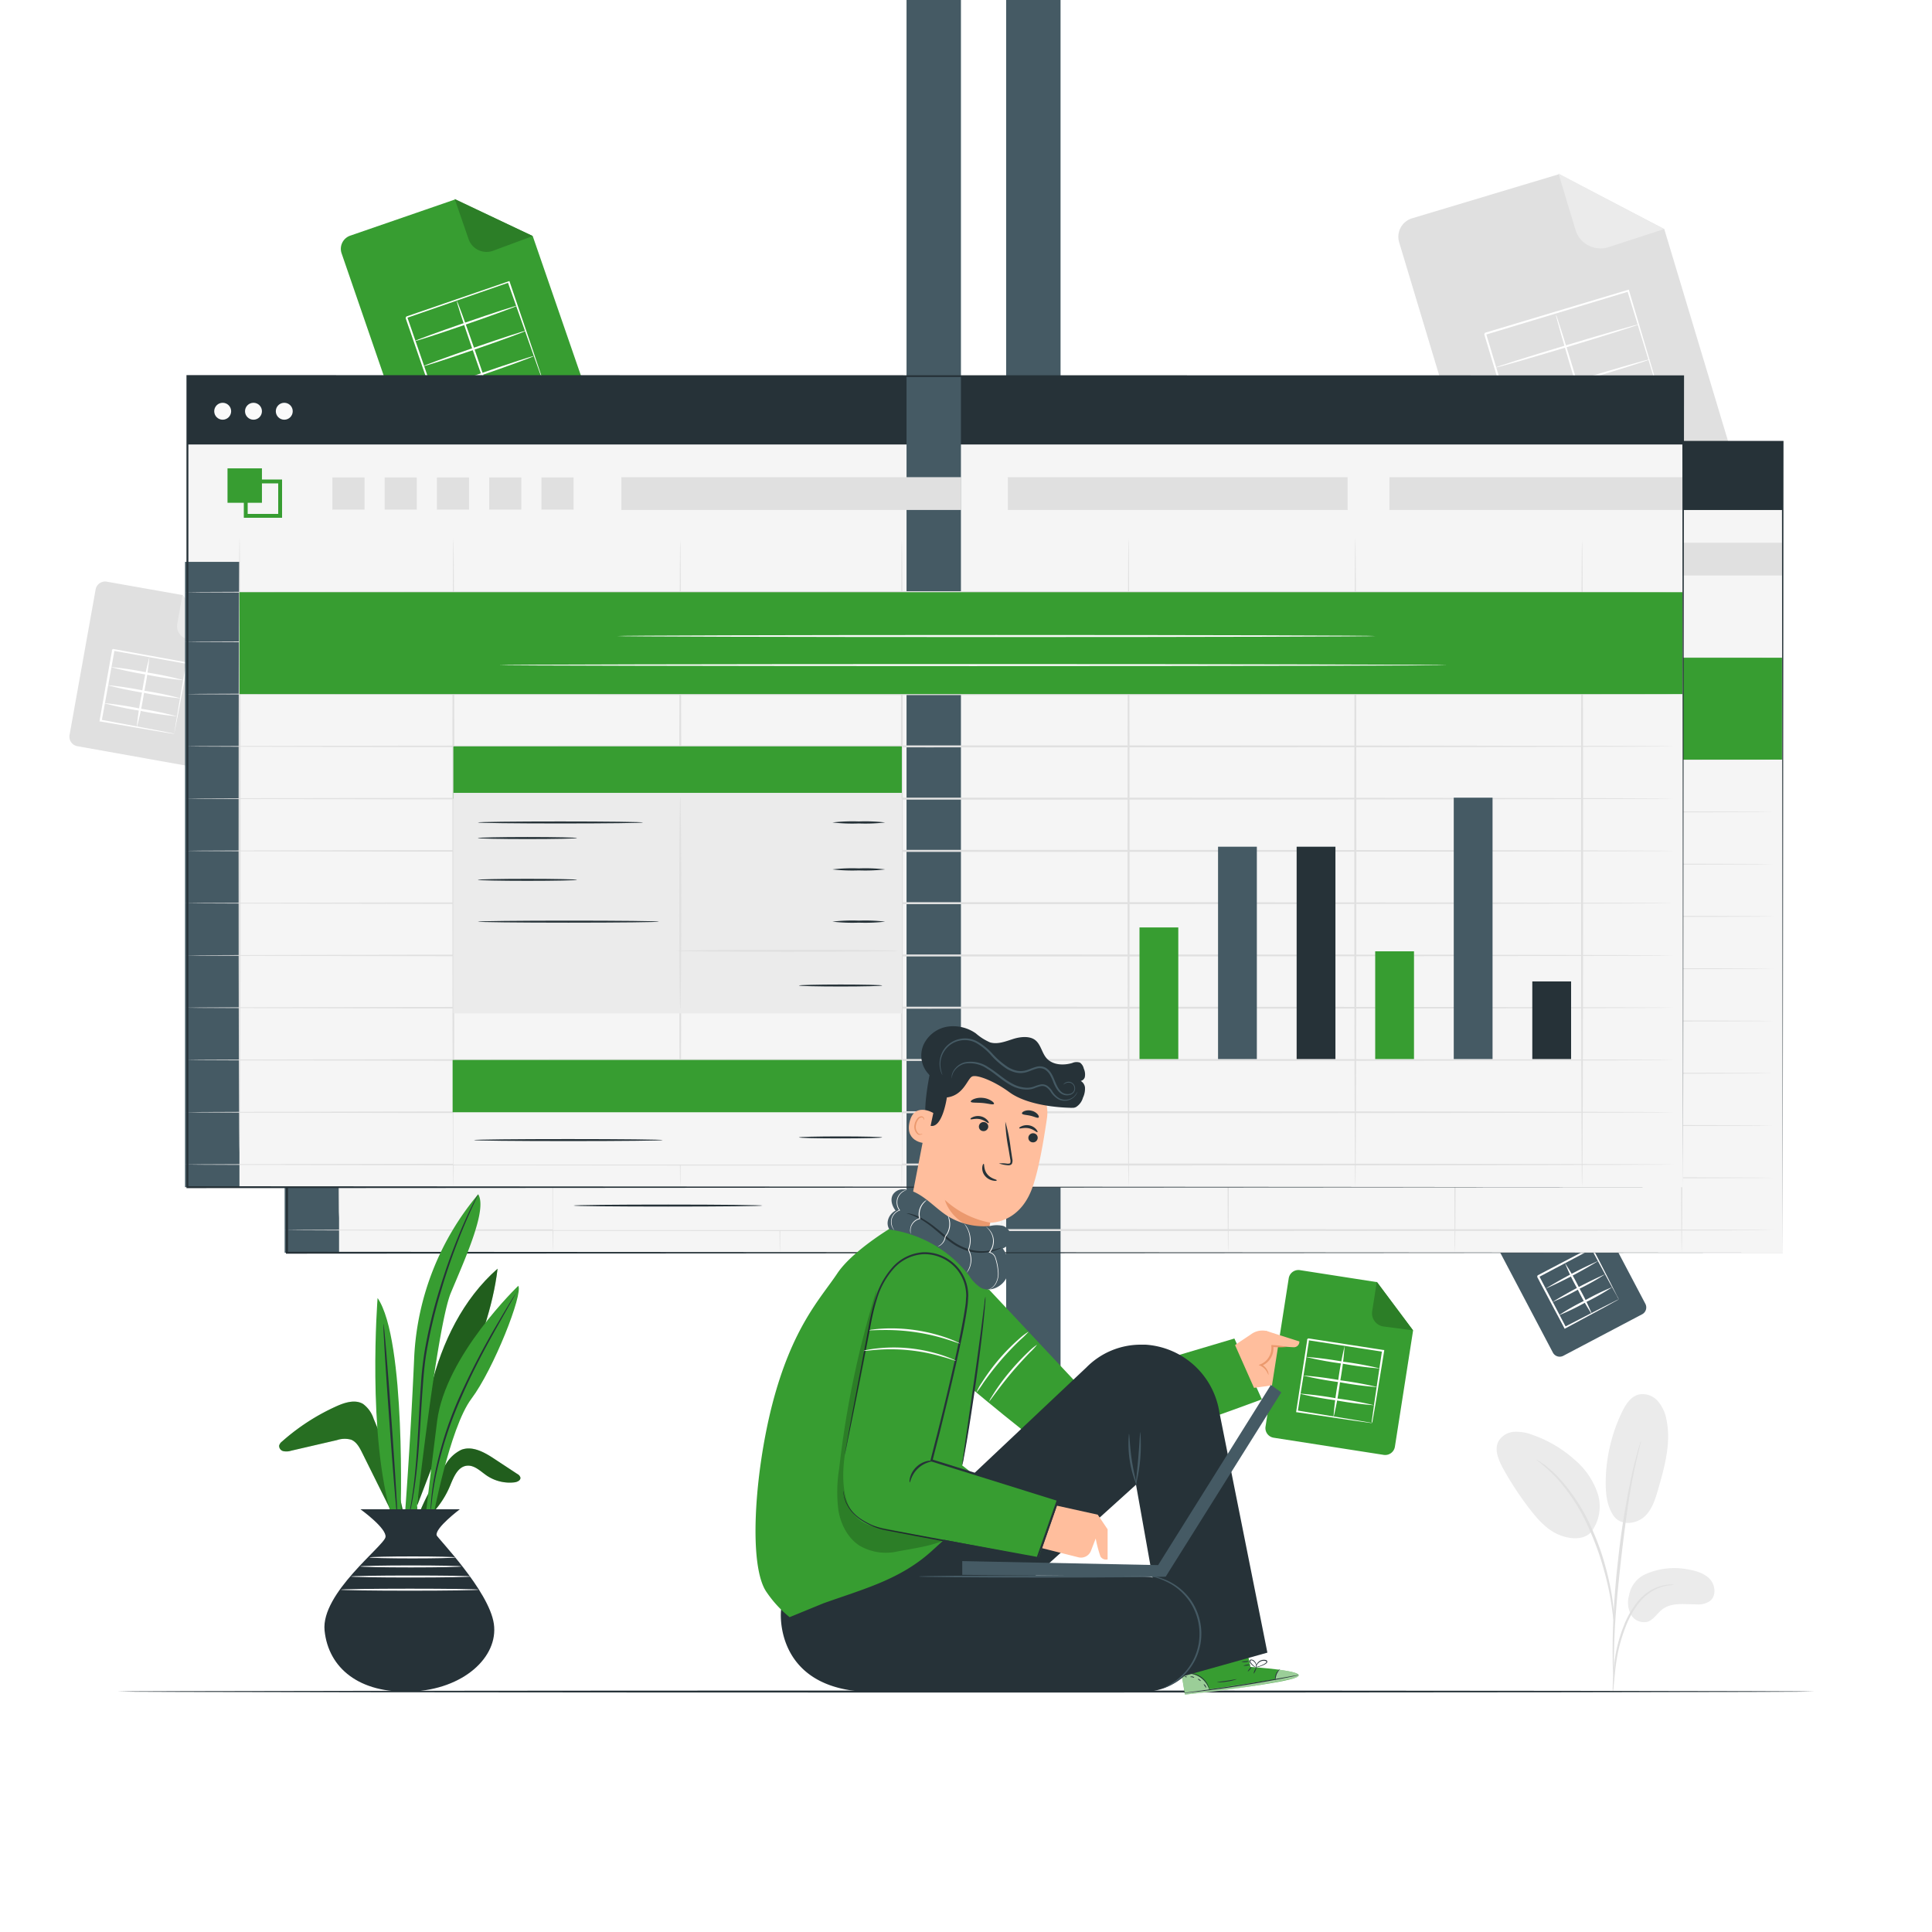 <svg class="animated" id="freepik_stories-spreadsheets" xmlns="http://www.w3.org/2000/svg" viewBox="0 0 500 500" version="1.1" xmlns:xlink="http://www.w3.org/1999/xlink" xmlns:svgjs="http://svgjs.com/svgjs"><style>svg#freepik_stories-spreadsheets:not(.animated) .animable {opacity: 0;}svg#freepik_stories-spreadsheets.animated #freepik--background-complete--inject-143 {animation: 1s 1 forwards cubic-bezier(.36,-0.01,.5,1.38) slideRight;animation-delay: 0s;}svg#freepik_stories-spreadsheets.animated #freepik--Floor--inject-143 {animation: 1s 1 forwards cubic-bezier(.36,-0.01,.5,1.38) zoomIn;animation-delay: 0s;}svg#freepik_stories-spreadsheets.animated #freepik--Icons--inject-143 {animation: 1s 1 forwards cubic-bezier(.36,-0.01,.5,1.38) fadeIn;animation-delay: 0s;}svg#freepik_stories-spreadsheets.animated #freepik--Spreadsheets--inject-143 {animation: 1s 1 forwards cubic-bezier(.36,-0.01,.5,1.38) zoomIn;animation-delay: 0s;}svg#freepik_stories-spreadsheets.animated #freepik--Character--inject-143 {animation: 1s 1 forwards cubic-bezier(.36,-0.01,.5,1.38) lightSpeedRight;animation-delay: 0s;}svg#freepik_stories-spreadsheets.animated #freepik--Plant--inject-143 {animation: 1s 1 forwards cubic-bezier(.36,-0.01,.5,1.38) slideDown;animation-delay: 0s;}            @keyframes slideRight {                0% {                    opacity: 0;                    transform: translateX(30px);                }                100% {                    opacity: 1;                    transform: translateX(0);                }            }                    @keyframes zoomIn {                0% {                    opacity: 0;                    transform: scale(0.5);                }                100% {                    opacity: 1;                    transform: scale(1);                }            }                    @keyframes fadeIn {                0% {                    opacity: 0;                }                100% {                    opacity: 1;                }            }                    @keyframes lightSpeedRight {              from {                transform: translate3d(50%, 0, 0) skewX(-20deg);                opacity: 0;              }              60% {                transform: skewX(10deg);                opacity: 1;              }              80% {                transform: skewX(-2deg);              }              to {                opacity: 1;                transform: translate3d(0, 0, 0);              }            }                    @keyframes slideDown {                0% {                    opacity: 0;                    transform: translateY(-30px);                }                100% {                    opacity: 1;                    transform: translateY(0);                }            }        </style><g id="freepik--background-complete--inject-143" class="animable" style="transform-origin: 233.067px 241.405px;"><path d="M425.5,407.56a18.39,18.39,0,0,1,11.39-1.39c2.07.35,4.23,1,5.64,2.52s1.67,4.29.05,5.62a5.38,5.38,0,0,1-3.55.9c-3,0-6.35-.56-8.76,1.25-1.37,1-2.29,2.75-3.93,3.26a3.87,3.87,0,0,1-4.27-1.9,6.64,6.64,0,0,1-.48-4.9A7.44,7.44,0,0,1,425.5,407.56Z" style="fill: rgb(235, 235, 235); transform-origin: 432.511px 412.82px;" id="elkmwp5jzfyhp" class="animable"></path><path d="M417.55,392.23c2.12,3,6.24,2,8.15.17s2.72-4.52,3.46-7.08c1.68-5.83,3.37-12,2.12-17.9a9.92,9.92,0,0,0-2.29-4.87,5.19,5.19,0,0,0-4.92-1.64c-2.08.55-3.37,2.59-4.3,4.52a42.72,42.72,0,0,0-4.22,18.32c0,2.95.34,6,2,8.48" style="fill: rgb(235, 235, 235); transform-origin: 423.631px 377.472px;" id="elkvk8x44q3n8" class="animable"></path><path d="M411.73,396.57a11,11,0,0,0,1.72-10.14,19.6,19.6,0,0,0-6-8.71,32.14,32.14,0,0,0-10.75-6.34,11.56,11.56,0,0,0-4.84-.83,5.1,5.1,0,0,0-4.06,2.46c-1.13,2.16,0,4.78,1.13,6.91A83.06,83.06,0,0,0,396,390.68c2.12,2.73,4.54,5.42,7.77,6.65s6.58,1.09,8.29-1.15" style="fill: rgb(235, 235, 235); transform-origin: 400.667px 384.32px;" id="el55a69ciwfmw" class="animable"></path><path d="M417.41,437.9a6.93,6.93,0,0,0,.19-1.37c.1-1,.22-2.26.37-3.76a52.6,52.6,0,0,1,.84-5.51,43,43,0,0,1,2-6.5,23.85,23.85,0,0,1,3.32-5.88,12.4,12.4,0,0,1,4.2-3.49,11.94,11.94,0,0,1,3.53-1.1,6.39,6.39,0,0,0,1.37-.2,6.78,6.78,0,0,0-1.39,0,10.83,10.83,0,0,0-3.69,1,12.43,12.43,0,0,0-4.42,3.52,23.09,23.09,0,0,0-3.44,6,39.26,39.26,0,0,0-2,6.61,44.82,44.82,0,0,0-.73,5.57c-.12,1.6-.17,2.89-.19,3.78A6.23,6.23,0,0,0,417.41,437.9Z" style="fill: rgb(224, 224, 224); transform-origin: 425.291px 423.977px;" id="el9ooizlsjyb6" class="animable"></path><path d="M417.67,435a2.63,2.63,0,0,0,0-.64v-1.82c0-1.59,0-3.88.08-6.71.14-5.66.63-11.76,1.57-20.35.89-8.08,2.09-17.48,3.35-23.59.27-1.39.55-2.64.8-3.74s.46-2,.66-2.81.31-1.31.43-1.78a2.62,2.62,0,0,0,.11-.62,2.2,2.2,0,0,0-.22.59c-.14.46-.32,1-.53,1.75s-.48,1.7-.76,2.8-.58,2.34-.88,3.72a206.93,206.93,0,0,0-3.52,21.9c-1,8.61-1.37,16.45-1.41,22.12,0,2.84,0,5.14.1,6.72,0,.75.08,1.35.11,1.83A2.38,2.38,0,0,0,417.67,435Z" style="fill: rgb(224, 224, 224); transform-origin: 421.01px 403.97px;" id="elbrlm1femb4v" class="animable"></path><path d="M417.71,419.89a12,12,0,0,0,0-1.9c-.07-1.23-.24-3-.58-5.17a69.43,69.43,0,0,0-1.68-7.53,62.07,62.07,0,0,0-3.15-8.91A47.48,47.48,0,0,0,403,382a22.77,22.77,0,0,0-2.18-2c-.33-.29-.63-.57-.93-.79l-.84-.58a12.27,12.27,0,0,0-1.61-1,55.4,55.4,0,0,1,5.26,4.7,49.89,49.89,0,0,1,9,14.34,70.29,70.29,0,0,1,3.16,8.82,74.08,74.08,0,0,1,1.79,7.46c.4,2.15.62,3.9.76,5.11A12.54,12.54,0,0,0,417.71,419.89Z" style="fill: rgb(224, 224, 224); transform-origin: 407.594px 398.76px;" id="el7u80rbg973f" class="animable"></path><path d="M444.59,122.86l-54.28,16.33a5,5,0,0,1-6.21-3.34l-22-73.14a5,5,0,0,1,3.34-6.21l38-11.41,27.27,14.19,17.26,57.37A5,5,0,0,1,444.59,122.86Z" style="fill: rgb(224, 224, 224); transform-origin: 405.033px 92.244px;" id="elo9r5qxtpah" class="animable"></path><path d="M403.34,44.91l4.38,14.54A6.79,6.79,0,0,0,416.18,64l14.49-4.71Z" style="fill: rgb(235, 235, 235); transform-origin: 417.005px 54.599px;" id="el43zk0t74mcf" class="animable"></path><path d="M432.1,110.87a1.56,1.56,0,0,0-.06-.18l-.17-.49q-.21-.69-.6-1.92c-.52-1.7-1.28-4.14-2.24-7.24-1.9-6.23-4.61-15.1-7.86-25.73l.28.15-37,11.17c0,.07.33-.61.18-.32h0v.06l0,.08.05.15.09.3.18.61.37,1.21.72,2.42,1.43,4.75,2.76,9.2c1.79,6,3.48,11.64,5,16.84l-.28-.15,26.79-7.94,7.58-2.22,2-.58.52-.14a.67.67,0,0,1,.19,0l-.15.06-.5.16-1.95.61L422,114l-26.87,8.2-.22.07-.07-.22c-1.57-5.2-3.27-10.84-5.08-16.82q-1.35-4.48-2.78-9.2l-1.43-4.75-.72-2.42-.37-1.21-.18-.61-.09-.3-.05-.15,0-.08v-.06h0c-.16.29.21-.4.17-.33l37-11.1.22-.07.06.22c3.18,10.72,5.82,19.65,7.68,25.93.91,3.09,1.62,5.53,2.12,7.23l.54,1.89.13.48C432.1,110.82,432.11,110.87,432.1,110.87Z" style="fill: rgb(255, 255, 255); transform-origin: 408.102px 98.61px;" id="eluyp32i4gjo" class="animable"></path><path d="M413.36,117c-.14,0-2.65-7.9-5.6-17.73s-5.25-17.85-5.11-17.89,2.64,7.9,5.6,17.74S413.5,116.92,413.36,117Z" style="fill: rgb(255, 255, 255); transform-origin: 408.005px 99.19px;" id="els5v6ejopvcs" class="animable"></path><path d="M429.34,102.18c0,.13-8.25,2.75-18.51,5.84s-18.63,5.48-18.67,5.34,8.25-2.75,18.52-5.84S429.29,102,429.34,102.18Z" style="fill: rgb(255, 255, 255); transform-origin: 410.75px 107.768px;" id="el414v5kw8pn" class="animable"></path><path d="M427,93c0,.14-8.25,2.75-18.51,5.84s-18.62,5.48-18.67,5.34,8.25-2.75,18.52-5.84S427,92.83,427,93Z" style="fill: rgb(255, 255, 255); transform-origin: 408.41px 98.589px;" id="elqfag7qc53rg" class="animable"></path><path d="M424,84c0,.14-8.18,2.73-18.37,5.8s-18.48,5.44-18.52,5.3,8.18-2.74,18.37-5.8S424,83.83,424,84Z" style="fill: rgb(255, 255, 255); transform-origin: 405.555px 89.549px;" id="el5f240vbblaq" class="animable"></path><path d="M48,198.11l-28-5a2.5,2.5,0,0,1-2-2.9l6.75-37.67a2.49,2.49,0,0,1,2.9-2L47.22,154l9,12.53-5.3,29.55A2.5,2.5,0,0,1,48,198.11Z" style="fill: rgb(224, 224, 224); transform-origin: 37.09px 174.325px;" id="elhix4erm2aa" class="animable"></path><path d="M47.23,153.92l-1.34,7.49a3.4,3.4,0,0,0,2.75,4l7.55,1.18Z" style="fill: rgb(235, 235, 235); transform-origin: 51.008px 160.255px;" id="eljm21trudw8n" class="animable"></path><path d="M45.13,189.91a2.23,2.23,0,0,1,0-.36l.15-1c.15-.92.36-2.18.62-3.76.55-3.25,1.33-7.8,2.26-13.25l.18.26L29.3,168.4l.3-.2h0v.06l0,.08,0,.16-.06.31-.11.62c-.08.42-.15.83-.22,1.24-.15.83-.3,1.65-.45,2.45-.29,1.62-.57,3.2-.85,4.74-.56,3.08-1.09,6-1.58,8.66l-.18-.26,13.73,2.58,3.89.76,1,.21.37.09-.33,0-1-.15-3.86-.64L26,186.72l-.23,0,0-.23c.48-2.68,1-5.59,1.53-8.67.28-1.54.56-3.12.85-4.74.14-.81.29-1.62.43-2.45.08-.41.15-.82.23-1.24l.11-.62.05-.32,0-.15,0-.08v-.06h0l.3-.21,19.07,3.46.22,0,0,.22c-1,5.49-1.9,10.08-2.51,13.35-.3,1.55-.55,2.79-.72,3.69-.08.39-.15.7-.2,1A1.27,1.27,0,0,1,45.13,189.91Z" style="fill: rgb(255, 255, 255); transform-origin: 37.165px 178.93px;" id="eld1n30rxvj5s" class="animable"></path><path d="M35.37,188.39a83.81,83.81,0,0,1,1.39-9.22,85,85,0,0,1,1.9-9.13,83.81,83.81,0,0,1-1.39,9.22A82.13,82.13,0,0,1,35.37,188.39Z" style="fill: rgb(255, 255, 255); transform-origin: 37.015px 179.215px;" id="el37ypgixzckx" class="animable"></path><path d="M45.86,185.4a88.16,88.16,0,0,1-9.62-1.46,89.32,89.32,0,0,1-9.52-2,91.2,91.2,0,0,1,9.62,1.46A92.39,92.39,0,0,1,45.86,185.4Z" style="fill: rgb(255, 255, 255); transform-origin: 36.29px 183.67px;" id="elljxxzduz4sr" class="animable"></path><path d="M46.92,180.77a94,94,0,0,1-9.62-1.46,91.28,91.28,0,0,1-9.53-2,90.4,90.4,0,0,1,9.62,1.46A88.29,88.29,0,0,1,46.92,180.77Z" style="fill: rgb(255, 255, 255); transform-origin: 37.345px 179.04px;" id="elaxov0qpwu0r" class="animable"></path><path d="M47.61,176.06a89.12,89.12,0,0,1-9.54-1.44,93.53,93.53,0,0,1-9.46-2,86.14,86.14,0,0,1,9.55,1.44A89.77,89.77,0,0,1,47.61,176.06Z" style="fill: rgb(255, 255, 255); transform-origin: 38.11px 174.34px;" id="elh0p54tyi1n6" class="animable"></path></g><g id="freepik--Floor--inject-143" class="animable" style="transform-origin: 250px 437.77px;"><path d="M469.63,437.77c0,.14-98.34.26-219.62.26s-219.64-.12-219.64-.26,98.32-.26,219.64-.26S469.63,437.63,469.63,437.77Z" style="fill: rgb(38, 50, 56); transform-origin: 250px 437.77px;" id="el71ymffc1sat" class="animable"></path></g><g id="freepik--Icons--inject-143" class="animable" style="transform-origin: 257.131px 201.305px;"><path d="M149.79,106.67,111,120.07a3.61,3.61,0,0,1-4.59-2.23l-18-52.26A3.61,3.61,0,0,1,90.6,61l27.12-9.36,20.15,9.46,14.16,41A3.6,3.6,0,0,1,149.79,106.67Z" style="fill: rgb(55, 157, 49); transform-origin: 120.217px 85.954px;" id="elfhxxsfhjp3e" class="animable"></path><path d="M117.68,51.5l3.59,10.38a4.92,4.92,0,0,0,6.25,3.05l10.35-3.84Z" style="fill: rgb(55, 157, 49); transform-origin: 127.775px 58.349px;" id="elxxbrs7jpcc" class="animable"></path><g id="el87w5g07kssr"><g style="opacity: 0.2; transform-origin: 127.775px 58.349px;" class="animable"><path d="M117.68,51.5l3.59,10.38a4.92,4.92,0,0,0,6.25,3.05l10.35-3.84Z" id="eldop2bjzya1" class="animable" style="transform-origin: 127.775px 58.349px;"></path></g></g><path d="M140.41,98.36a4,4,0,0,1-.2-.48c-.12-.34-.29-.8-.5-1.37l-1.84-5.17c-1.58-4.47-3.8-10.78-6.47-18.36l.29.14-26.44,9.17c0,.08.3-.62.16-.32h0v0l0,0,0,.11.07.22.15.43.3.87.6,1.72c.39,1.15.78,2.28,1.17,3.4.77,2.24,1.53,4.44,2.26,6.58,1.47,4.27,2.86,8.31,4.13,12l-.28-.14L133,100.8,138.44,99l1.45-.48.52-.15a3,3,0,0,1-.46.19l-1.39.5L133.23,101,114,107.71l-.21.08-.07-.22c-1.29-3.71-2.7-7.74-4.18-12L107.28,89c-.39-1.12-.78-2.26-1.17-3.4l-.6-1.72-.3-.87-.15-.43-.07-.22,0-.11,0,0v0h0c-.14.29.2-.41.17-.34l26.46-9.1.22-.07.07.21c2.59,7.66,4.76,14,6.29,18.56l1.72,5.16c.18.57.33,1,.44,1.35S140.42,98.37,140.41,98.36Z" style="fill: rgb(255, 255, 255); transform-origin: 122.693px 90.265px;" id="el2i09tpehdgr" class="animable"></path><path d="M127,103.32c-.13.05-2.21-5.61-4.64-12.64s-4.29-12.76-4.15-12.81,2.21,5.61,4.64,12.64S127.17,103.27,127,103.32Z" style="fill: rgb(255, 255, 255); transform-origin: 122.607px 90.595px;" id="el9l0t64so0k" class="animable"></path><path d="M138.15,92.16c0,.13-5.86,2.3-13.19,4.83s-13.32,4.48-13.37,4.34,5.86-2.3,13.2-4.83S138.11,92,138.15,92.16Z" style="fill: rgb(255, 255, 255); transform-origin: 124.87px 96.744px;" id="elmd6cphd9gkg" class="animable"></path><path d="M136.21,85.57c0,.13-5.86,2.3-13.19,4.83s-13.32,4.48-13.37,4.34,5.86-2.3,13.2-4.83S136.17,85.43,136.21,85.57Z" style="fill: rgb(255, 255, 255); transform-origin: 122.93px 90.155px;" id="elam2zm4883da" class="animable"></path><path d="M133.77,79.15c0,.13-5.82,2.28-13.09,4.79s-13.22,4.45-13.27,4.31,5.82-2.28,13.1-4.8S133.72,79,133.77,79.15Z" style="fill: rgb(255, 255, 255); transform-origin: 120.59px 83.7px;" id="elh7lpfdoenu4" class="animable"></path><path d="M424.93,340.16,404.6,350.87a2,2,0,0,1-2.73-.85l-14.43-27.39a2,2,0,0,1,.84-2.73l14.22-7.49,12,3.53,11.32,21.49A2,2,0,0,1,424.93,340.16Z" style="fill: rgb(69, 90, 100); transform-origin: 406.625px 331.76px;" id="eltzd84brnmkk" class="animable"></path><path d="M402.47,312.34l2.87,5.44a2.75,2.75,0,0,0,3.72,1.16l5.4-3Z" style="fill: rgb(224, 224, 224); transform-origin: 408.465px 315.799px;" id="el2kgtb519eh" class="animable"></path><path d="M419,336.35a9.45,9.45,0,0,1-.57-1l-1.49-2.7-5.17-9.57.31.1-13.86,7.34.11-.35h0l0,0,0,.06.06.11.12.23.24.45.47.91.94,1.78,1.81,3.45,3.3,6.31-.31-.09,10-5.16,2.88-1.44c.67-.34,1-.51,1.06-.51a7.56,7.56,0,0,1-.93.55l-2.77,1.53-10.07,5.43-.19.11-.11-.2c-1-1.95-2.16-4.06-3.34-6.3-.6-1.12-1.2-2.27-1.83-3.44l-.94-1.78-.47-.9-.24-.46-.12-.22-.06-.12,0-.06,0,0v0h0c-.1.31.13-.43.11-.35l13.89-7.28.2-.1.1.2c2.06,4,3.78,7.37,5,9.79.56,1.13,1,2,1.36,2.71A8.33,8.33,0,0,1,419,336.35Z" style="fill: rgb(255, 255, 255); transform-origin: 408.402px 333.285px;" id="elk6zh41feaoh" class="animable"></path><path d="M412.05,340.23a53,53,0,0,1-3.75-6.55,53.62,53.62,0,0,1-3.28-6.79,56.43,56.43,0,0,1,3.74,6.55A58.09,58.09,0,0,1,412.05,340.23Z" style="fill: rgb(255, 255, 255); transform-origin: 408.535px 333.56px;" id="elesetfkjnl6o" class="animable"></path><path d="M417.25,333.11a58.9,58.9,0,0,1-6.84,3.9,61.91,61.91,0,0,1-7.08,3.44,58.23,58.23,0,0,1,6.84-3.9A59.76,59.76,0,0,1,417.25,333.11Z" style="fill: rgb(255, 255, 255); transform-origin: 410.29px 336.78px;" id="elwrhkavj4yh" class="animable"></path><path d="M415.62,329.63a60.89,60.89,0,0,1-6.84,3.89A59.76,59.76,0,0,1,401.7,337a117.39,117.39,0,0,1,13.92-7.33Z" style="fill: rgb(255, 255, 255); transform-origin: 408.66px 333.315px;" id="el9xb81qra905" class="animable"></path><path d="M413.72,326.28a115.62,115.62,0,0,1-13.82,7.28,117.7,117.7,0,0,1,13.82-7.28Z" style="fill: rgb(255, 255, 255); transform-origin: 406.81px 329.92px;" id="elbmn8ccx7rmi" class="animable"></path></g><g id="freepik--Spreadsheets--inject-143" class="animable" style="transform-origin: 254.73px 210.765px;"><rect x="74.25" y="114.31" width="387.11" height="209.9" style="fill: rgb(245, 245, 245); transform-origin: 267.805px 219.26px;" id="elz87cyg4edzk" class="animable"></rect><rect x="74.25" y="114.31" width="387.11" height="17.68" style="fill: rgb(38, 50, 56); transform-origin: 267.805px 123.15px;" id="elfcg7aaj4qme" class="animable"></rect><circle cx="83.41" cy="123.39" r="2.19" style="fill: rgb(250, 250, 250); transform-origin: 83.41px 123.39px;" id="el7pg8a7wjm7q" class="animable"></circle><circle cx="91.38" cy="123.39" r="2.19" style="fill: rgb(250, 250, 250); transform-origin: 91.38px 123.39px;" id="elkxx76vual" class="animable"></circle><circle cx="99.35" cy="123.39" r="2.19" style="fill: rgb(250, 250, 250); transform-origin: 99.35px 123.39px;" id="elaeo28t8po7f" class="animable"></circle><rect x="73.67" y="162.37" width="14.08" height="161.83" style="fill: rgb(69, 90, 100); transform-origin: 80.71px 243.285px;" id="ele81bt00ng7" class="animable"></rect><g id="el5ik1uc5njzu"><rect x="260.39" y="-30.58" width="14.08" height="387.52" style="fill: rgb(69, 90, 100); transform-origin: 267.43px 163.18px; transform: rotate(-90deg);" class="animable"></rect></g><path d="M87.75,315.19c-.14,0-.26-35.6-.26-79.52s.12-79.53.26-79.53.26,35.6.26,79.53S87.9,315.19,87.75,315.19Z" style="fill: rgb(224, 224, 224); transform-origin: 87.75px 235.665px;" id="el239uw19rybc" class="animable"></path><path d="M143.11,324.2c-.14,0-.26-37.62-.26-84s.12-84,.26-84,.26,37.62.26,84S143.25,324.2,143.11,324.2Z" style="fill: rgb(224, 224, 224); transform-origin: 143.11px 240.2px;" id="eltccxpdykafb" class="animable"></path><path d="M201.83,324.2c-.14,0-.26-37.5-.26-83.75s.12-83.75.26-83.75.26,37.49.26,83.75S202,324.2,201.83,324.2Z" style="fill: rgb(224, 224, 224); transform-origin: 201.83px 240.45px;" id="el6rvm9pz90oe" class="animable"></path><path d="M259.17,324.2c-.15,0-.26-37.5-.26-83.75s.11-83.75.26-83.75.26,37.49.26,83.75S259.31,324.2,259.17,324.2Z" style="fill: rgb(224, 224, 224); transform-origin: 259.17px 240.45px;" id="elastdoevh5p8" class="animable"></path><path d="M317.85,324.2c-.14,0-.26-37.62-.26-84s.12-84,.26-84,.26,37.62.26,84S318,324.2,317.85,324.2Z" style="fill: rgb(224, 224, 224); transform-origin: 317.85px 240.2px;" id="ele5tzuuak3er" class="animable"></path><path d="M376.54,324.2c-.15,0-.26-37.62-.26-84s.11-84,.26-84,.26,37.62.26,84S376.68,324.2,376.54,324.2Z" style="fill: rgb(224, 224, 224); transform-origin: 376.54px 240.2px;" id="ely88k61x2hw" class="animable"></path><path d="M435.22,324.2c-.14,0-.26-37.5-.26-83.75s.12-83.75.26-83.75.26,37.49.26,83.75S435.37,324.2,435.22,324.2Z" style="fill: rgb(224, 224, 224); transform-origin: 435.22px 240.45px;" id="el3c23sjzpas8" class="animable"></path><path d="M459.05,183.07c0,.14-86.27.26-192.67.26s-192.7-.12-192.7-.26,86.26-.27,192.7-.27S459.05,182.92,459.05,183.07Z" style="fill: rgb(224, 224, 224); transform-origin: 266.365px 183.065px;" id="elicb0gur9m8" class="animable"></path><path d="M459.05,170.22c0,.15-86.27.26-192.67.26s-192.7-.11-192.7-.26,86.26-.26,192.7-.26S459.05,170.08,459.05,170.22Z" style="fill: rgb(224, 224, 224); transform-origin: 266.365px 170.22px;" id="el24ff8l3kqrf" class="animable"></path><path d="M459.05,196.59c0,.15-86.27.26-192.67.26s-192.7-.11-192.7-.26,86.26-.26,192.7-.26S459.05,196.45,459.05,196.59Z" style="fill: rgb(224, 224, 224); transform-origin: 266.365px 196.59px;" id="el0tiefzgf59xe" class="animable"></path><path d="M459.05,210.12c0,.14-86.27.26-192.67.26s-192.7-.12-192.7-.26,86.26-.26,192.7-.26S459.05,210,459.05,210.12Z" style="fill: rgb(224, 224, 224); transform-origin: 266.365px 210.12px;" id="elyp5qbu066r" class="animable"></path><path d="M459.05,223.65c0,.14-86.27.26-192.67.26s-192.7-.12-192.7-.26,86.26-.26,192.7-.26S459.05,223.5,459.05,223.65Z" style="fill: rgb(224, 224, 224); transform-origin: 266.365px 223.65px;" id="elqy7sniem0cf" class="animable"></path><path d="M459.05,237.17c0,.15-86.27.26-192.67.26s-192.7-.11-192.7-.26,86.26-.26,192.7-.26S459.05,237,459.05,237.17Z" style="fill: rgb(224, 224, 224); transform-origin: 266.365px 237.17px;" id="elgxrxyroggir" class="animable"></path><path d="M459.05,250.7c0,.14-86.27.26-192.67.26s-192.7-.12-192.7-.26,86.26-.26,192.7-.26S459.05,250.56,459.05,250.7Z" style="fill: rgb(224, 224, 224); transform-origin: 266.365px 250.7px;" id="el1hzshh2lv7a" class="animable"></path><path d="M459.05,264.23c0,.14-86.27.26-192.67.26s-192.7-.12-192.7-.26,86.26-.26,192.7-.26S459.05,264.08,459.05,264.23Z" style="fill: rgb(224, 224, 224); transform-origin: 266.365px 264.23px;" id="elm4j23hfy0ph" class="animable"></path><path d="M459.05,277.75c0,.15-86.27.27-192.67.27s-192.7-.12-192.7-.27,86.26-.26,192.7-.26S459.05,277.61,459.05,277.75Z" style="fill: rgb(224, 224, 224); transform-origin: 266.365px 277.755px;" id="el6ujj3x5ohqb" class="animable"></path><path d="M459.05,291.28c0,.15-86.27.26-192.67.26s-192.7-.11-192.7-.26,86.26-.26,192.7-.26S459.05,291.14,459.05,291.28Z" style="fill: rgb(224, 224, 224); transform-origin: 266.365px 291.28px;" id="eljsqo9cfdfas" class="animable"></path><path d="M459.05,304.81c0,.14-86.27.26-192.67.26s-192.7-.12-192.7-.26,86.26-.26,192.7-.26S459.05,304.67,459.05,304.81Z" style="fill: rgb(224, 224, 224); transform-origin: 266.365px 304.81px;" id="el3rg9bnll5e" class="animable"></path><path d="M459.05,318.34c0,.14-86.27.26-192.67.26s-192.7-.12-192.7-.26,86.26-.26,192.7-.26S459.05,318.19,459.05,318.34Z" style="fill: rgb(224, 224, 224); transform-origin: 266.365px 318.34px;" id="el24ddcqn0rhr" class="animable"></path><rect x="87.75" y="170.22" width="373.43" height="26.37" style="fill: rgb(55, 157, 49); transform-origin: 274.465px 183.405px;" id="el62f0prpfdtg" class="animable"></rect><path d="M381.74,181.57c0,.14-43.94.26-98.14.26s-98.14-.12-98.14-.26,43.93-.26,98.14-.26S381.74,181.42,381.74,181.57Z" style="fill: rgb(250, 250, 250); transform-origin: 283.6px 181.57px;" id="elpiny5hqa7oh" class="animable"></path><path d="M400.33,189.08c0,.14-54.95.26-122.72.26s-122.74-.12-122.74-.26,54.94-.26,122.74-.26S400.33,188.93,400.33,189.08Z" style="fill: rgb(250, 250, 250); transform-origin: 277.6px 189.08px;" id="el185bum18c5" class="animable"></path><rect x="143.11" y="210.12" width="116.06" height="13.53" style="fill: rgb(55, 157, 49); transform-origin: 201.14px 216.885px;" id="elm69antyuotl" class="animable"></rect><rect x="143.11" y="222.15" width="116.06" height="57.09" style="fill: rgb(235, 235, 235); transform-origin: 201.14px 250.695px;" id="elygiuo6af25" class="animable"></rect><path d="M192.21,229.81c0,.15-9.58.26-21.39.26s-21.39-.11-21.39-.26,9.58-.26,21.39-.26S192.21,229.67,192.21,229.81Z" style="fill: rgb(38, 50, 56); transform-origin: 170.82px 229.81px;" id="elp663z5jnpnb" class="animable"></path><path d="M175.13,244.66c0,.15-5.76.26-12.85.26s-12.85-.11-12.85-.26,5.75-.26,12.85-.26S175.13,244.52,175.13,244.66Z" style="fill: rgb(38, 50, 56); transform-origin: 162.28px 244.66px;" id="elojjma9k9dij" class="animable"></path><path d="M196.34,255.48c0,.14-10.5.26-23.45.26s-23.46-.12-23.46-.26,10.5-.26,23.46-.26S196.34,255.33,196.34,255.48Z" style="fill: rgb(38, 50, 56); transform-origin: 172.885px 255.48px;" id="elp89mz6ubhng" class="animable"></path><path d="M175.13,233.85c0,.14-5.76.26-12.85.26s-12.85-.12-12.85-.26,5.75-.26,12.85-.26S175.13,233.7,175.13,233.85Z" style="fill: rgb(38, 50, 56); transform-origin: 162.28px 233.85px;" id="elcznvg496ut" class="animable"></path><path d="M254.86,229.81a43.94,43.94,0,0,1-6.82.26,43.94,43.94,0,0,1-6.82-.26,45.48,45.48,0,0,1,6.82-.26A45.48,45.48,0,0,1,254.86,229.81Z" style="fill: rgb(38, 50, 56); transform-origin: 248.04px 229.812px;" id="elvgcz8p15vua" class="animable"></path><path d="M254.86,242a45.48,45.48,0,0,1-6.82.26,45.48,45.48,0,0,1-6.82-.26,43.94,43.94,0,0,1,6.82-.26A43.94,43.94,0,0,1,254.86,242Z" style="fill: rgb(38, 50, 56); transform-origin: 248.04px 241.998px;" id="elj5nl3iv7qll" class="animable"></path><path d="M254.86,255.48a45.48,45.48,0,0,1-6.82.26,45.48,45.48,0,0,1-6.82-.26,43.94,43.94,0,0,1,6.82-.26A43.94,43.94,0,0,1,254.86,255.48Z" style="fill: rgb(38, 50, 56); transform-origin: 248.04px 255.478px;" id="elczpdv7xmtee" class="animable"></path><path d="M254.11,272c0,.14-4.83.26-10.79.26s-10.78-.12-10.78-.26,4.82-.26,10.78-.26S254.11,271.86,254.11,272Z" style="fill: rgb(38, 50, 56); transform-origin: 243.325px 272px;" id="el2d2npi59trh" class="animable"></path><path d="M201.83,278.25c-.14,0-.26-12.34-.26-27.55s.12-27.55.26-27.55.26,12.33.26,27.55S202,278.25,201.83,278.25Z" style="fill: rgb(224, 224, 224); transform-origin: 201.83px 250.7px;" id="el8qd67ghzktf" class="animable"></path><path d="M258.2,263c0,.14-12.83.26-28.66.26s-28.65-.12-28.65-.26,12.82-.26,28.65-.26S258.2,262.88,258.2,263Z" style="fill: rgb(224, 224, 224); transform-origin: 229.545px 263px;" id="eld3uk7ec2zyl" class="animable"></path><rect x="143.11" y="304.31" width="116.06" height="14.03" style="fill: rgb(245, 245, 245); transform-origin: 201.14px 311.325px;" id="elqd3p3ksq3c" class="animable"></rect><rect x="142.92" y="291.28" width="116.25" height="13.53" style="fill: rgb(55, 157, 49); transform-origin: 201.045px 298.045px;" id="elet6xp0a9suo" class="animable"></rect><path d="M197.32,312c0,.15-10.95.26-24.45.26s-24.45-.11-24.45-.26,10.94-.26,24.45-.26S197.32,311.87,197.32,312Z" style="fill: rgb(38, 50, 56); transform-origin: 172.87px 312px;" id="elba53rqptord" class="animable"></path><path d="M254.11,311.32c0,.14-4.83.26-10.79.26s-10.78-.12-10.78-.26,4.82-.26,10.78-.26S254.11,311.18,254.11,311.32Z" style="fill: rgb(38, 50, 56); transform-origin: 243.325px 311.32px;" id="el7z2e0itrdwx" class="animable"></path><rect x="320.68" y="256.98" width="10.04" height="34.06" style="fill: rgb(55, 157, 49); transform-origin: 325.7px 274.01px;" id="elnyvhu9zmky" class="animable"></rect><rect x="381.68" y="263.16" width="10.04" height="27.88" style="fill: rgb(55, 157, 49); transform-origin: 386.7px 277.1px;" id="elbndacqhzgir" class="animable"></rect><rect x="422.35" y="270.95" width="10.04" height="20.09" style="fill: rgb(38, 50, 56); transform-origin: 427.37px 280.995px;" id="elm10t27qmav" class="animable"></rect><rect x="341.02" y="236.09" width="10.04" height="54.95" style="fill: rgb(69, 90, 100); transform-origin: 346.04px 263.565px;" id="elg3tg30wetjp" class="animable"></rect><rect x="361.35" y="236.09" width="10.04" height="54.95" style="fill: rgb(38, 50, 56); transform-origin: 366.37px 263.565px;" id="elt1ht1yx1au" class="animable"></rect><rect x="402.01" y="223.4" width="10.04" height="67.64" style="fill: rgb(69, 90, 100); transform-origin: 407.03px 257.22px;" id="elyd5nuehso79" class="animable"></rect><rect x="84.67" y="138.17" width="8.91" height="8.91" style="fill: rgb(55, 157, 49); transform-origin: 89.125px 142.625px;" id="elqgqojy6vadr" class="animable"></rect><path d="M98.76,151h-9.9v-9.91h9.9Zm-8.9-1h7.9v-7.91h-7.9Z" style="fill: rgb(55, 157, 49); transform-origin: 93.81px 146.045px;" id="ellmh42zyi6" class="animable"></path><rect x="111.81" y="140.53" width="8.32" height="8.32" style="fill: rgb(224, 224, 224); transform-origin: 115.97px 144.69px;" id="elxua4d26qlj" class="animable"></rect><rect x="125.33" y="140.53" width="8.32" height="8.32" style="fill: rgb(224, 224, 224); transform-origin: 129.49px 144.69px;" id="elu175d6pfoum" class="animable"></rect><rect x="138.85" y="140.53" width="8.32" height="8.32" style="fill: rgb(224, 224, 224); transform-origin: 143.01px 144.69px;" id="ellrcyt52smz" class="animable"></rect><rect x="152.38" y="140.53" width="8.32" height="8.32" style="fill: rgb(224, 224, 224); transform-origin: 156.54px 144.69px;" id="el56nnq5hthjx" class="animable"></rect><rect x="165.9" y="140.53" width="8.32" height="8.32" style="fill: rgb(224, 224, 224); transform-origin: 170.06px 144.69px;" id="el2vh6dzbdgez" class="animable"></rect><rect x="186.6" y="140.45" width="87.94" height="8.49" style="fill: rgb(224, 224, 224); transform-origin: 230.57px 144.695px;" id="el97zdk1uo1x" class="animable"></rect><rect x="286.61" y="140.45" width="87.94" height="8.49" style="fill: rgb(224, 224, 224); transform-origin: 330.58px 144.695px;" id="elv3cywodizg" class="animable"></rect><rect x="385.37" y="140.45" width="75.82" height="8.49" style="fill: rgb(224, 224, 224); transform-origin: 423.28px 144.695px;" id="elsofv7sbpod" class="animable"></rect><path d="M461.36,324.2c0-1.58-.08-80.78-.2-209.89l.2.19-387.08.07h0l.26-.26c0,74.16,0,145.16,0,209.89l-.24-.24,387.11.24-387.11.25H74v-.25c0-64.73,0-135.73,0-209.89v-.26h.29l387.08.06h.2v.2C461.43,243.42,461.36,322.63,461.36,324.2Z" style="fill: rgb(38, 50, 56); transform-origin: 267.785px 219.25px;" id="el32e1yod8upe" class="animable"></path><rect x="48.46" y="97.35" width="387.11" height="209.9" style="fill: rgb(245, 245, 245); transform-origin: 242.015px 202.3px;" id="elu4uorl12iz" class="animable"></rect><rect x="48.46" y="97.35" width="387.11" height="17.68" style="fill: rgb(38, 50, 56); transform-origin: 242.015px 106.19px;" id="elttgfbilm68" class="animable"></rect><circle cx="57.63" cy="106.43" r="2.19" style="fill: rgb(250, 250, 250); transform-origin: 57.63px 106.43px;" id="el2bt0bdjjt2y" class="animable"></circle><circle cx="65.6" cy="106.43" r="2.19" style="fill: rgb(250, 250, 250); transform-origin: 65.6px 106.43px;" id="el1if5pk2rawd" class="animable"></circle><circle cx="73.57" cy="106.43" r="2.19" style="fill: rgb(250, 250, 250); transform-origin: 73.57px 106.43px;" id="el7fmmu4zqlwm" class="animable"></circle><rect x="47.89" y="145.41" width="14.08" height="161.83" style="fill: rgb(69, 90, 100); transform-origin: 54.93px 226.325px;" id="elntaiuh9si2i" class="animable"></rect><g id="elt2jmtvu39hg"><rect x="234.61" y="-47.54" width="14.08" height="387.52" style="fill: rgb(69, 90, 100); transform-origin: 241.65px 146.22px; transform: rotate(-90deg);" class="animable"></rect></g><path d="M62,298.23c-.14,0-.26-35.61-.26-79.52s.12-79.53.26-79.53.26,35.6.26,79.53S62.11,298.23,62,298.23Z" style="fill: rgb(224, 224, 224); transform-origin: 62px 218.705px;" id="el0v5u86awhfhc" class="animable"></path><path d="M117.33,307.24c-.14,0-.26-37.62-.26-84s.12-84,.26-84,.26,37.62.26,84S117.47,307.24,117.33,307.24Z" style="fill: rgb(224, 224, 224); transform-origin: 117.33px 223.24px;" id="elj1hc1t5z5fk" class="animable"></path><path d="M176.05,307.24c-.14,0-.26-37.5-.26-83.75s.12-83.75.26-83.75.26,37.49.26,83.75S176.2,307.24,176.05,307.24Z" style="fill: rgb(224, 224, 224); transform-origin: 176.05px 223.49px;" id="eli8rjm2gr1nj" class="animable"></path><path d="M233.39,307.24c-.15,0-.26-37.5-.26-83.75s.11-83.75.26-83.75.26,37.49.26,83.75S233.53,307.24,233.39,307.24Z" style="fill: rgb(224, 224, 224); transform-origin: 233.39px 223.49px;" id="el2iv7fv8j3o2" class="animable"></path><path d="M292.07,307.24c-.14,0-.26-37.62-.26-84s.12-84,.26-84,.26,37.62.26,84S292.21,307.24,292.07,307.24Z" style="fill: rgb(224, 224, 224); transform-origin: 292.07px 223.24px;" id="elrxi31erqb7r" class="animable"></path><path d="M350.76,307.24c-.15,0-.27-37.62-.27-84s.12-84,.27-84,.26,37.62.26,84S350.9,307.24,350.76,307.24Z" style="fill: rgb(224, 224, 224); transform-origin: 350.755px 223.24px;" id="el6tjowjuj6pk" class="animable"></path><path d="M409.44,307.24c-.14,0-.26-37.5-.26-83.75s.12-83.75.26-83.75.26,37.49.26,83.75S409.58,307.24,409.44,307.24Z" style="fill: rgb(224, 224, 224); transform-origin: 409.44px 223.49px;" id="elfdybg8326m7" class="animable"></path><path d="M433.27,166.1c0,.15-86.27.27-192.67.27s-192.7-.12-192.7-.27,86.26-.26,192.7-.26S433.27,166,433.27,166.1Z" style="fill: rgb(224, 224, 224); transform-origin: 240.585px 166.105px;" id="el1ovnniegz6r" class="animable"></path><path d="M433.27,153.26c0,.15-86.27.26-192.67.26s-192.7-.11-192.7-.26,86.26-.26,192.7-.26S433.27,153.12,433.27,153.26Z" style="fill: rgb(224, 224, 224); transform-origin: 240.585px 153.26px;" id="elrgkh58x25b" class="animable"></path><path d="M433.27,179.63c0,.15-86.27.26-192.67.26s-192.7-.11-192.7-.26,86.26-.26,192.7-.26S433.27,179.49,433.27,179.63Z" style="fill: rgb(224, 224, 224); transform-origin: 240.585px 179.63px;" id="elta1tcyld4dm" class="animable"></path><path d="M433.27,193.16c0,.14-86.27.26-192.67.26s-192.7-.12-192.7-.26,86.26-.26,192.7-.26S433.27,193,433.27,193.16Z" style="fill: rgb(224, 224, 224); transform-origin: 240.585px 193.16px;" id="ela1ie3gy7pjt" class="animable"></path><path d="M433.27,206.69c0,.14-86.27.26-192.67.26s-192.7-.12-192.7-.26,86.26-.26,192.7-.26S433.27,206.54,433.27,206.69Z" style="fill: rgb(224, 224, 224); transform-origin: 240.585px 206.69px;" id="elq714w31fp49" class="animable"></path><path d="M433.27,220.21c0,.15-86.27.26-192.67.26s-192.7-.11-192.7-.26,86.26-.26,192.7-.26S433.27,220.07,433.27,220.21Z" style="fill: rgb(224, 224, 224); transform-origin: 240.585px 220.21px;" id="el4oupl831ogv" class="animable"></path><path d="M433.27,233.74c0,.14-86.27.26-192.67.26s-192.7-.12-192.7-.26,86.26-.26,192.7-.26S433.27,233.6,433.27,233.74Z" style="fill: rgb(224, 224, 224); transform-origin: 240.585px 233.74px;" id="elv6xd9p7vwu" class="animable"></path><path d="M433.27,247.27c0,.14-86.27.26-192.67.26s-192.7-.12-192.7-.26,86.26-.26,192.7-.26S433.27,247.12,433.27,247.27Z" style="fill: rgb(224, 224, 224); transform-origin: 240.585px 247.27px;" id="elu2cp4ysxlbo" class="animable"></path><path d="M433.27,260.79c0,.15-86.27.27-192.67.27s-192.7-.12-192.7-.27,86.26-.26,192.7-.26S433.27,260.65,433.27,260.79Z" style="fill: rgb(224, 224, 224); transform-origin: 240.585px 260.795px;" id="elww43tvafm0q" class="animable"></path><path d="M433.27,274.32c0,.15-86.27.26-192.67.26s-192.7-.11-192.7-.26,86.26-.26,192.7-.26S433.27,274.18,433.27,274.32Z" style="fill: rgb(224, 224, 224); transform-origin: 240.585px 274.32px;" id="elmqmyjrs3oe" class="animable"></path><path d="M433.27,287.85c0,.14-86.27.26-192.67.26S47.9,288,47.9,287.85s86.26-.26,192.7-.26S433.27,287.71,433.27,287.85Z" style="fill: rgb(224, 224, 224); transform-origin: 240.585px 287.85px;" id="elfk5htkm529" class="animable"></path><path d="M433.27,301.38c0,.14-86.27.26-192.67.26s-192.7-.12-192.7-.26,86.26-.26,192.7-.26S433.27,301.23,433.27,301.38Z" style="fill: rgb(224, 224, 224); transform-origin: 240.585px 301.38px;" id="elzz47chsogc" class="animable"></path><rect x="61.97" y="153.26" width="373.43" height="26.37" style="fill: rgb(55, 157, 49); transform-origin: 248.685px 166.445px;" id="elmx279795eo" class="animable"></rect><path d="M356,164.61c0,.14-43.95.26-98.14.26s-98.14-.12-98.14-.26,43.93-.27,98.14-.27S356,164.46,356,164.61Z" style="fill: rgb(250, 250, 250); transform-origin: 257.86px 164.605px;" id="eljeirm4mzdg" class="animable"></path><path d="M374.55,172.12c0,.14-54.95.26-122.73.26s-122.73-.12-122.73-.26,54.94-.26,122.73-.26S374.55,172,374.55,172.12Z" style="fill: rgb(250, 250, 250); transform-origin: 251.82px 172.12px;" id="el9q8emritcwg" class="animable"></path><rect x="117.33" y="193.16" width="116.06" height="13.53" style="fill: rgb(55, 157, 49); transform-origin: 175.36px 199.925px;" id="eldx3meq6pe1q" class="animable"></rect><rect x="117.33" y="205.19" width="116.06" height="57.09" style="fill: rgb(235, 235, 235); transform-origin: 175.36px 233.735px;" id="ellxx8ee85ot" class="animable"></rect><path d="M166.43,212.85c0,.15-9.58.26-21.39.26s-21.39-.11-21.39-.26,9.58-.26,21.39-.26S166.43,212.71,166.43,212.85Z" style="fill: rgb(38, 50, 56); transform-origin: 145.04px 212.85px;" id="elc3eze4ar9s4" class="animable"></path><path d="M149.34,227.7c0,.14-5.75.26-12.84.26s-12.85-.12-12.85-.26,5.75-.26,12.85-.26S149.34,227.56,149.34,227.7Z" style="fill: rgb(38, 50, 56); transform-origin: 136.495px 227.7px;" id="el29tkrnmboof" class="animable"></path><path d="M170.56,238.52c0,.14-10.5.26-23.45.26s-23.46-.12-23.46-.26,10.5-.26,23.46-.26S170.56,238.37,170.56,238.52Z" style="fill: rgb(38, 50, 56); transform-origin: 147.105px 238.52px;" id="elfwrd508yh" class="animable"></path><path d="M149.34,216.89c0,.14-5.75.26-12.84.26s-12.85-.12-12.85-.26,5.75-.27,12.85-.27S149.34,216.74,149.34,216.89Z" style="fill: rgb(38, 50, 56); transform-origin: 136.495px 216.885px;" id="ellqrusrqzw18" class="animable"></path><path d="M229.08,212.85a44,44,0,0,1-6.82.26,44.12,44.12,0,0,1-6.83-.26,45.67,45.67,0,0,1,6.83-.26A45.59,45.59,0,0,1,229.08,212.85Z" style="fill: rgb(38, 50, 56); transform-origin: 222.255px 212.852px;" id="el0qs9qmepdi7" class="animable"></path><path d="M229.08,225a45.59,45.59,0,0,1-6.82.26,45.67,45.67,0,0,1-6.83-.26,44.12,44.12,0,0,1,6.83-.26A44,44,0,0,1,229.08,225Z" style="fill: rgb(38, 50, 56); transform-origin: 222.255px 224.998px;" id="ela8sbu19gk6" class="animable"></path><path d="M229.08,238.52a45.59,45.59,0,0,1-6.82.26,45.67,45.67,0,0,1-6.83-.26,44.12,44.12,0,0,1,6.83-.26A44,44,0,0,1,229.08,238.52Z" style="fill: rgb(38, 50, 56); transform-origin: 222.255px 238.518px;" id="el7eaojq91bw2" class="animable"></path><path d="M228.33,255.05c0,.14-4.83.26-10.79.26s-10.79-.12-10.79-.26,4.83-.26,10.79-.26S228.33,254.9,228.33,255.05Z" style="fill: rgb(38, 50, 56); transform-origin: 217.54px 255.05px;" id="eluqj4ktt9l9b" class="animable"></path><path d="M176.05,261.29c-.14,0-.26-12.34-.26-27.55s.12-27.55.26-27.55.26,12.33.26,27.55S176.2,261.29,176.05,261.29Z" style="fill: rgb(224, 224, 224); transform-origin: 176.05px 233.74px;" id="el9mka44n9u4t" class="animable"></path><path d="M232.42,246.07c0,.14-12.84.26-28.66.26s-28.66-.12-28.66-.26,12.83-.26,28.66-.26S232.42,245.92,232.42,246.07Z" style="fill: rgb(224, 224, 224); transform-origin: 203.76px 246.07px;" id="el18558q80ns5" class="animable"></path><rect x="117.33" y="287.35" width="116.06" height="14.03" style="fill: rgb(245, 245, 245); transform-origin: 175.36px 294.365px;" id="elgfegwv1qjv" class="animable"></rect><rect x="117.14" y="274.32" width="116.25" height="13.53" style="fill: rgb(55, 157, 49); transform-origin: 175.265px 281.085px;" id="el7jt867ymgor" class="animable"></rect><path d="M171.54,295.05c0,.15-10.95.26-24.45.26s-24.46-.11-24.46-.26,11-.26,24.46-.26S171.54,294.91,171.54,295.05Z" style="fill: rgb(38, 50, 56); transform-origin: 147.085px 295.05px;" id="el69hf2ybdkoh" class="animable"></path><path d="M228.33,294.36c0,.14-4.83.26-10.79.26s-10.79-.12-10.79-.26,4.83-.26,10.79-.26S228.33,294.22,228.33,294.36Z" style="fill: rgb(38, 50, 56); transform-origin: 217.54px 294.36px;" id="elxjghywn09wg" class="animable"></path><rect x="294.9" y="240.02" width="10.04" height="34.06" style="fill: rgb(55, 157, 49); transform-origin: 299.92px 257.05px;" id="elf74koqm30tf" class="animable"></rect><rect x="355.9" y="246.2" width="10.04" height="27.88" style="fill: rgb(55, 157, 49); transform-origin: 360.92px 260.14px;" id="el9h7n404nvkm" class="animable"></rect><rect x="396.56" y="253.99" width="10.04" height="20.09" style="fill: rgb(38, 50, 56); transform-origin: 401.58px 264.035px;" id="eli9klbt64vy" class="animable"></rect><rect x="315.23" y="219.13" width="10.04" height="54.95" style="fill: rgb(69, 90, 100); transform-origin: 320.25px 246.605px;" id="elcu8cs06b2h" class="animable"></rect><rect x="335.57" y="219.13" width="10.04" height="54.95" style="fill: rgb(38, 50, 56); transform-origin: 340.59px 246.605px;" id="el133uc3ng39ab" class="animable"></rect><rect x="376.23" y="206.44" width="10.04" height="67.64" style="fill: rgb(69, 90, 100); transform-origin: 381.25px 240.26px;" id="elvwneyomvgvb" class="animable"></rect><rect x="58.88" y="121.21" width="8.91" height="8.91" style="fill: rgb(55, 157, 49); transform-origin: 63.335px 125.665px;" id="el7679zllntax" class="animable"></rect><path d="M73,134h-9.9V124.1H73Zm-8.9-1H72V125.1h-7.9Z" style="fill: rgb(55, 157, 49); transform-origin: 68.05px 129.05px;" id="elxh01u1rj4d" class="animable"></path><rect x="86.02" y="123.57" width="8.32" height="8.32" style="fill: rgb(224, 224, 224); transform-origin: 90.18px 127.73px;" id="elju9i4er6gt8" class="animable"></rect><rect x="99.55" y="123.57" width="8.32" height="8.32" style="fill: rgb(224, 224, 224); transform-origin: 103.71px 127.73px;" id="elrbmm4fszyye" class="animable"></rect><rect x="113.07" y="123.57" width="8.32" height="8.32" style="fill: rgb(224, 224, 224); transform-origin: 117.23px 127.73px;" id="elbvn6iqisnto" class="animable"></rect><rect x="126.6" y="123.57" width="8.32" height="8.32" style="fill: rgb(224, 224, 224); transform-origin: 130.76px 127.73px;" id="el4e0ka6rx7s9" class="animable"></rect><rect x="140.12" y="123.57" width="8.32" height="8.32" style="fill: rgb(224, 224, 224); transform-origin: 144.28px 127.73px;" id="el9g0171gbbno" class="animable"></rect><rect x="160.82" y="123.49" width="87.94" height="8.49" style="fill: rgb(224, 224, 224); transform-origin: 204.79px 127.735px;" id="elpj8d1tbjsca" class="animable"></rect><rect x="260.83" y="123.49" width="87.94" height="8.49" style="fill: rgb(224, 224, 224); transform-origin: 304.8px 127.735px;" id="elnfzyykc176" class="animable"></rect><rect x="359.58" y="123.49" width="75.82" height="8.49" style="fill: rgb(224, 224, 224); transform-origin: 397.49px 127.735px;" id="ela7nu3dksbo" class="animable"></rect><path d="M435.58,307.24c0-1.58-.08-80.78-.2-209.89l.2.19-387.09.07h0l.26-.26c0,74.16,0,145.16,0,209.89l-.25-.24,387.12.24-387.12.25h-.24v-.25c0-64.73,0-135.73,0-209.89v-.27h.29l387.09.07h.19v.2C435.65,226.46,435.58,305.66,435.58,307.24Z" style="fill: rgb(38, 50, 56); transform-origin: 242.045px 202.285px;" id="el4hooq9jug8x" class="animable"></path></g><g id="freepik--Character--inject-143" class="animable" style="transform-origin: 280.618px 352.065px;"><path d="M252.08,329.6l27,28.81,40.38-12,7.11,15.74S279.71,379.61,275.61,378s-28.76-22.51-28.76-22.51Z" style="fill: rgb(55, 157, 49); transform-origin: 286.71px 353.852px;" id="ela362gt6bst" class="animable"></path><path d="M268.4,348a17.54,17.54,0,0,1-1.91,2.07c-1.2,1.25-2.83,3-4.54,5-2.8,3.3-4.89,6.3-5.61,7.21l-.41.52.28-.59c.13-.28.21-.41.23-.4s0,.16-.09.45l-.13-.07a51.62,51.62,0,0,1,5.33-7.46,61.26,61.26,0,0,1,4.68-4.95A13.27,13.27,0,0,1,268.4,348Z" style="fill: rgb(250, 250, 250); transform-origin: 262.165px 355.4px;" id="elsxs6pxty2jm" class="animable"></path><path d="M266.23,344.62a24.06,24.06,0,0,1-2.19,2.15c-1.36,1.3-3.19,3.15-5.07,5.34s-3.43,4.27-4.51,5.82a22,22,0,0,1-1.79,2.48,14.07,14.07,0,0,1,1.48-2.69,53.54,53.54,0,0,1,4.43-6,52.36,52.36,0,0,1,5.22-5.28A14.17,14.17,0,0,1,266.23,344.62Z" style="fill: rgb(250, 250, 250); transform-origin: 259.45px 352.515px;" id="eljx715flwf1" class="animable"></path><path d="M323.63,431.4l-.67-3.13-17.45,3.45,1.16,6.82,1.1-.11c4.88-.5,24.77-2.88,27.85-4.37C339.05,432.39,323.63,431.4,323.63,431.4Z" style="fill: rgb(55, 157, 49); transform-origin: 320.814px 433.405px;" id="elglxy9tt5aoa" class="animable"></path><g id="eli68i7m2u9n"><g style="opacity: 0.5; transform-origin: 309.395px 435.683px;" class="animable"><path d="M313,437.39a6.24,6.24,0,0,0-2.73-3.51,5.18,5.18,0,0,0-4.48-.5l.86,4.9Z" style="fill: rgb(255, 255, 255); transform-origin: 309.395px 435.683px;" id="elinm6t71iwv" class="animable"></path></g></g><g id="elx5eqtrh8kpn"><g style="opacity: 0.5; transform-origin: 321.427px 435.345px;" class="animable"><path d="M331.2,432.15s5.46.67,4.95,1.64-20.53,4.12-29.48,4.75l0-.4L330,434.65S330.19,432.35,331.2,432.15Z" style="fill: rgb(255, 255, 255); transform-origin: 321.427px 435.345px;" id="elgef0unfoclj" class="animable"></path></g></g><path d="M306.36,438.17h.31l.87-.09,3.21-.36c2.7-.33,6.44-.84,10.54-1.48s7.82-1.31,10.5-1.83l3.16-.64.86-.19a1.1,1.1,0,0,0,.3-.08l-.31,0-.86.15-3.18.57c-2.68.48-6.39,1.12-10.5,1.77s-7.83,1.17-10.53,1.54l-3.2.43-.87.12Z" style="fill: rgb(38, 50, 56); transform-origin: 321.235px 435.835px;" id="elsmdym2q0qud" class="animable"></path><path d="M330.05,434.92a8,8,0,0,1,.35-1.61,6.81,6.81,0,0,1,.9-1.39,2.88,2.88,0,0,0-1.25,3Z" style="fill: rgb(38, 50, 56); transform-origin: 330.645px 433.42px;" id="elrofi7hhb74b" class="animable"></path><path d="M324.46,433.12c.06,0,.26-.32.45-.76a2,2,0,0,0,.25-.85c-.06,0-.26.32-.45.76A2,2,0,0,0,324.46,433.12Z" style="fill: rgb(38, 50, 56); transform-origin: 324.81px 432.315px;" id="elod6bx3pctfr" class="animable"></path><path d="M322.92,432.59c.05,0,.3-.19.56-.51s.43-.61.38-.65-.29.19-.55.51S322.88,432.55,322.92,432.59Z" style="fill: rgb(38, 50, 56); transform-origin: 323.391px 432.008px;" id="el3jb1rxy0ln9" class="animable"></path><path d="M321.77,431.08a4.09,4.09,0,0,0,1.83-.27,4.09,4.09,0,0,0-1.83.27Z" style="fill: rgb(38, 50, 56); transform-origin: 322.685px 430.945px;" id="eluthf1u201m" class="animable"></path><path d="M321.27,430a1.81,1.81,0,0,0,1.07.13,1.79,1.79,0,0,0,1-.3,111.34,111.34,0,0,1-2.1.17Z" style="fill: rgb(38, 50, 56); transform-origin: 322.29px 429.995px;" id="elj4sch7eck8d" class="animable"></path><path d="M324.82,431.49a3.1,3.1,0,0,0,1.12-.18,7.11,7.11,0,0,0,1.16-.46,2.75,2.75,0,0,0,.64-.39.57.57,0,0,0,.22-.39.44.44,0,0,0-.24-.42,2.09,2.09,0,0,0-2.46,1,2.2,2.2,0,0,0-.25.81.76.76,0,0,0,0,.31,3.34,3.34,0,0,1,.36-1,2.09,2.09,0,0,1,.87-.78,1.76,1.76,0,0,1,1.35-.12c.2.11.17.33,0,.48a3.64,3.64,0,0,1-.59.37,8.17,8.17,0,0,1-1.12.48C325.24,431.39,324.81,431.46,324.82,431.49Z" style="fill: rgb(38, 50, 56); transform-origin: 326.39px 430.663px;" id="el6slotiuwxfc" class="animable"></path><path d="M325.12,431.5a1.22,1.22,0,0,0,0-.8,1.7,1.7,0,0,0-.44-.77,1.11,1.11,0,0,0-1-.43.45.45,0,0,0-.27.57,1.31,1.31,0,0,0,.27.48,3.41,3.41,0,0,0,.64.59,1.75,1.75,0,0,0,.72.36s-.26-.17-.62-.48a3.34,3.34,0,0,1-.58-.6c-.2-.21-.37-.62-.09-.72s.61.17.81.36a1.9,1.9,0,0,1,.44.69A4.18,4.18,0,0,1,325.12,431.5Z" style="fill: rgb(38, 50, 56); transform-origin: 324.286px 430.497px;" id="elhof6twi49i" class="animable"></path><path d="M306,433.32s.49-.13,1.3-.16a5.66,5.66,0,0,1,3,.72,5.72,5.72,0,0,1,2.16,2.22c.39.7.49,1.21.53,1.19a1,1,0,0,0-.06-.35,4.73,4.73,0,0,0-.34-.92,5.37,5.37,0,0,0-5.31-3,4.85,4.85,0,0,0-1,.18A.85.85,0,0,0,306,433.32Z" style="fill: rgb(38, 50, 56); transform-origin: 309.495px 435.145px;" id="ell7s0enzb6bh" class="animable"></path><path d="M314.94,435.33a9.54,9.54,0,0,0,2.6-.15,10,10,0,0,0,2.53-.61c0-.06-1.15.19-2.56.4S314.94,435.27,314.94,435.33Z" style="fill: rgb(38, 50, 56); transform-origin: 317.505px 434.96px;" id="el7qro20si6k" class="animable"></path><path d="M311.5,435.87c0,.05.13.23.29.47s.26.47.32.46.05-.3-.14-.58S311.53,435.82,311.5,435.87Z" style="fill: rgb(38, 50, 56); transform-origin: 311.821px 436.33px;" id="elit38cldbddm" class="animable"></path><path d="M310,434.46c0,.05.11.22.32.37s.41.24.44.2-.1-.22-.31-.37S310,434.42,310,434.46Z" style="fill: rgb(38, 50, 56); transform-origin: 310.382px 434.745px;" id="elch56pjjc2r" class="animable"></path><path d="M308,434c0,.06.26,0,.53.07s.48.16.52.11-.15-.27-.48-.32S308,434,308,434Z" style="fill: rgb(38, 50, 56); transform-origin: 308.528px 434.023px;" id="eltyfpzk84t9" class="animable"></path><path d="M306.61,433.88c0,.06.1.13.26.17s.29,0,.3-.05-.1-.13-.26-.16S306.62,433.82,306.61,433.88Z" style="fill: rgb(38, 50, 56); transform-origin: 306.89px 433.945px;" id="elgrpcg3vpob5" class="animable"></path><path d="M221.16,410.48l60-56.59A19.72,19.72,0,0,1,295.28,348h0l1.19,0a20.69,20.69,0,0,1,19.08,17.37L328,427.7l-25,7-9-50.46-29.63,26.78Z" style="fill: rgb(38, 50, 56); transform-origin: 274.58px 391.35px;" id="elygmapsxkfw" class="animable"></path><path d="M202.19,416.4c-.26.72-1.92,21.48,24,21.48h69.34c8.77,0,15.89-6.68,15.89-14.92h0c0-8.25-7.12-14.93-15.89-14.93H231a16.67,16.67,0,0,0-6.69,1.39Z" style="fill: rgb(38, 50, 56); transform-origin: 256.748px 422.955px;" id="elivaky2vkm0f" class="animable"></path><path d="M301.69,408c0,.15-14.32.28-32,.28s-32-.13-32-.28,14.32-.28,32-.28S301.69,407.88,301.69,408Z" style="fill: rgb(69, 90, 100); transform-origin: 269.69px 408px;" id="eli6g1esn0etr" class="animable"></path><path d="M292.17,371.05c.16,0,.17,3,.71,6.64s1.39,6.51,1.23,6.57a28,28,0,0,1-1.94-13.21Z" style="fill: rgb(69, 90, 100); transform-origin: 293.087px 377.655px;" id="elnzpuuv7cgdd" class="animable"></path><path d="M295.11,370.62A42.2,42.2,0,0,1,294,384.18c-.16,0,.26-3,.58-6.78S295,370.62,295.11,370.62Z" style="fill: rgb(69, 90, 100); transform-origin: 294.605px 377.4px;" id="elvxaqbgv2i5" class="animable"></path><path d="M300.06,437.29a19.28,19.28,0,0,0,5.06-3,15.57,15.57,0,0,0,3.86-5,15.05,15.05,0,0,0-1.07-14.78,15.49,15.49,0,0,0-4.54-4.37,19.21,19.21,0,0,0-5.43-2.2,1.41,1.41,0,0,1,.41,0,8.2,8.2,0,0,1,1.17.21,14.54,14.54,0,0,1,4,1.65,15.3,15.3,0,0,1,4.75,4.41,15.26,15.26,0,0,1,1.1,15.26,15.35,15.35,0,0,1-4.05,5.05,14.85,14.85,0,0,1-3.77,2.22,10.08,10.08,0,0,1-1.12.37A1.88,1.88,0,0,1,300.06,437.29Z" style="fill: rgb(69, 90, 100); transform-origin: 304.425px 422.608px;" id="el0so6dazf2ofe" class="animable"></path><path d="M242.55,276.1l-.56,3-8.71,44.95c-1,5.22,2.67,10.25,8.27,11.29h0c5.65,1,11.12-2.36,12.23-7.62,1.17-5.51,2.49-11.3,2.49-11.3s7.36.3,10.76-8.67c1.69-4.46,3-12.08,3.92-18.34A10,10,0,0,0,262,278Z" style="fill: rgb(255, 190, 157); transform-origin: 252.086px 305.808px;" id="ely4zx2rmbcpq" class="animable"></path><path d="M268.54,294.63a1.21,1.21,0,0,1-1.39,1,1.17,1.17,0,0,1-1-1.33,1.22,1.22,0,0,1,1.4-1A1.16,1.16,0,0,1,268.54,294.63Z" style="fill: rgb(38, 50, 56); transform-origin: 267.346px 294.465px;" id="ela37bn57oekk" class="animable"></path><path d="M268.49,293c-.18.13-.94-.73-2.22-1s-2.35.19-2.46,0,.15-.33.63-.55a3.4,3.4,0,0,1,2-.19,3.19,3.19,0,0,1,1.73,1C268.5,292.65,268.58,293,268.49,293Z" style="fill: rgb(38, 50, 56); transform-origin: 266.155px 292.101px;" id="elex1x00nr7pr" class="animable"></path><path d="M255.75,291.72a1.22,1.22,0,0,1-1.4,1,1.15,1.15,0,0,1-1-1.32,1.21,1.21,0,0,1,1.39-1A1.18,1.18,0,0,1,255.75,291.72Z" style="fill: rgb(38, 50, 56); transform-origin: 254.548px 291.56px;" id="elcxvlh46go46" class="animable"></path><path d="M255.86,290.64c-.18.12-1-.73-2.23-1s-2.35.18-2.45,0,.15-.34.62-.55a3.36,3.36,0,0,1,2-.19,3.18,3.18,0,0,1,1.73,1C255.87,290.28,255.94,290.59,255.86,290.64Z" style="fill: rgb(38, 50, 56); transform-origin: 253.524px 289.739px;" id="eldqbvg00oar" class="animable"></path><path d="M258.53,301.1a8.63,8.63,0,0,1,2.16.06c.33,0,.66,0,.76-.18a1.77,1.77,0,0,0,0-1c-.14-.85-.29-1.75-.45-2.69a43.85,43.85,0,0,1-.82-7,43.49,43.49,0,0,1,1.38,6.88c.14.94.28,1.84.41,2.7a2,2,0,0,1-.1,1.32.85.85,0,0,1-.64.36,2,2,0,0,1-.57,0A9,9,0,0,1,258.53,301.1Z" style="fill: rgb(38, 50, 56); transform-origin: 260.284px 295.93px;" id="el9om72sngmr" class="animable"></path><path d="M256.27,316.43a24.12,24.12,0,0,1-11.74-5.89s1.7,7,11.16,8.06Z" style="fill: rgb(235, 153, 110); transform-origin: 250.4px 314.57px;" id="eluaw324rhf7j" class="animable"></path><path d="M254.58,301.2c.21,0-.07,1.42.91,2.66s2.5,1.38,2.47,1.58-.39.2-1,.09a3.54,3.54,0,0,1-2.07-1.24,3.1,3.1,0,0,1-.68-2.21C254.26,301.49,254.49,301.17,254.58,301.2Z" style="fill: rgb(38, 50, 56); transform-origin: 256.08px 303.401px;" id="el3k2a7koo6bs" class="animable"></path><path d="M257.23,285.69c-.2.32-1.44-.11-3-.24s-2.84,0-3-.33c-.05-.16.23-.45.79-.68a4.83,4.83,0,0,1,2.31-.31,4.91,4.91,0,0,1,2.22.74C257.1,285.21,257.32,285.54,257.23,285.69Z" style="fill: rgb(38, 50, 56); transform-origin: 254.237px 284.953px;" id="el0gjcj7rhx6ll" class="animable"></path><path d="M268.79,289.21c-.29.25-1.1-.24-2.16-.47s-2-.22-2.14-.56c-.06-.17.14-.43.59-.62a3,3,0,0,1,1.86-.11,3,3,0,0,1,1.61.94C268.86,288.77,268.92,289.09,268.79,289.21Z" style="fill: rgb(38, 50, 56); transform-origin: 266.667px 288.315px;" id="el5qiqx0ckpvt" class="animable"></path><path d="M280.74,278.8a3.6,3.6,0,0,0-.26-2.25,2.54,2.54,0,0,0-1-1.55,2.76,2.76,0,0,0-2,.11c-2.27.66-5,.55-6.61-1.22-1.23-1.38-1.47-3.5-2.9-4.67s-3.88-.94-5.81-.32-4,1.45-5.93.87a14,14,0,0,1-3.68-2.33,10.17,10.17,0,0,0-7.59-1.7,8.29,8.29,0,0,0-6,4.76,7,7,0,0,0,1.32,7.42c.09.12.18.23.28.34-.92,4.82-2,12.5.16,13.08,3.19.86,4.33-7.32,4.33-7.32,4.31-.53,5.28-4.75,6.49-5.4s5.85,1.21,9.63,4c4.69,3.46,12.85,4,15.7,4.07a3.76,3.76,0,0,0,.75,0h.27l0,0a2.9,2.9,0,0,0,.55-.17,4.17,4.17,0,0,0,1.82-2.42,5.45,5.45,0,0,0,.53-2.7,2.27,2.27,0,0,0-1.09-1.65A1.45,1.45,0,0,0,280.74,278.8Z" style="fill: rgb(38, 50, 56); transform-origin: 259.622px 278.497px;" id="el67qmupf1ebi" class="animable"></path><path d="M275.18,280.71a1,1,0,0,1,.36-.41,1.73,1.73,0,0,1,1.54-.26,1.76,1.76,0,0,1,1.09,2.13,1.73,1.73,0,0,1-1.13,1.15,2.78,2.78,0,0,1-1.8,0c-1.28-.42-2-1.76-2.54-3a14.38,14.38,0,0,0-.89-2,4,4,0,0,0-1.48-1.58,2.85,2.85,0,0,0-2.19-.14c-.77.21-1.54.59-2.39.85a5.43,5.43,0,0,1-2.72.15,7.87,7.87,0,0,1-2.58-1.06,20.69,20.69,0,0,1-4.06-3.56,15.61,15.61,0,0,0-3.78-3.08,6.28,6.28,0,0,0-4.23-.58,6.24,6.24,0,0,0-4.95,6.93,10.38,10.38,0,0,0,.49,2,2.11,2.11,0,0,1-.27-.48,5.84,5.84,0,0,1-.42-1.5,6.59,6.59,0,0,1,1.6-5.39,6.73,6.73,0,0,1,8-1.4,15.62,15.62,0,0,1,3.94,3.14,20.68,20.68,0,0,0,4,3.48,7.54,7.54,0,0,0,2.41,1,5,5,0,0,0,2.47-.13c.81-.24,1.58-.62,2.41-.84a3.32,3.32,0,0,1,2.55.2c1.52.9,2,2.54,2.54,3.8s1.18,2.49,2.27,2.86a2.47,2.47,0,0,0,1.56.06,1.43,1.43,0,0,0,1-.92,1.54,1.54,0,0,0-.88-1.86,1.7,1.7,0,0,0-1.42.15C275.3,280.56,275.2,280.73,275.18,280.71Z" style="fill: rgb(69, 90, 100); transform-origin: 260.695px 276.103px;" id="el7rq4x9cbi6d" class="animable"></path><path d="M278.85,282.51a1.14,1.14,0,0,1-.13.38,3.28,3.28,0,0,1-.67.95,3.55,3.55,0,0,1-1.61.92,3.67,3.67,0,0,1-2.45-.22,5.74,5.74,0,0,1-2.13-2.06,4.62,4.62,0,0,0-1.06-1.1,1.88,1.88,0,0,0-1.47-.28,10.48,10.48,0,0,0-1.67.55,5.62,5.62,0,0,1-1.92.33,8.65,8.65,0,0,1-3.91-1c-2.47-1.29-4.31-3.17-6.29-4.35a7.91,7.91,0,0,0-5.76-1.37,4.72,4.72,0,0,0-3.12,2.42,5.56,5.56,0,0,0-.38,1.46,1.2,1.2,0,0,1,0-.41,3.16,3.16,0,0,1,.24-1.14,4.79,4.79,0,0,1,3.21-2.68,8.11,8.11,0,0,1,6.1,1.31c2.06,1.21,3.91,3.07,6.27,4.29a8.38,8.38,0,0,0,3.67,1,5.22,5.22,0,0,0,1.77-.29,11.93,11.93,0,0,1,1.75-.56,2.36,2.36,0,0,1,1.8.38,5.11,5.11,0,0,1,1.16,1.22,5.35,5.35,0,0,0,1.94,2,3.34,3.34,0,0,0,2.22.28,3.5,3.5,0,0,0,1.54-.79A5.91,5.91,0,0,0,278.85,282.51Z" style="fill: rgb(69, 90, 100); transform-origin: 262.556px 279.825px;" id="eluirduaqj3x" class="animable"></path><path d="M241.54,288.05c-.12-.09-5-2.95-6.17,2.45s4.49,5.47,4.53,5.32S241.54,288.05,241.54,288.05Z" style="fill: rgb(255, 190, 157); transform-origin: 238.375px 291.535px;" id="eltncb7m14g1b" class="animable"></path><path d="M238.7,293.41s-.11,0-.28.09a1,1,0,0,1-.71-.14,2.38,2.38,0,0,1-.62-2.32,3.09,3.09,0,0,1,.56-1.29,1.11,1.11,0,0,1,.86-.57.49.49,0,0,1,.5.38c0,.17,0,.27,0,.28s.13-.06.14-.3a.58.58,0,0,0-.14-.38.73.73,0,0,0-.49-.25,1.35,1.35,0,0,0-1.16.62,3.31,3.31,0,0,0-.66,1.43,2.52,2.52,0,0,0,.86,2.64,1.06,1.06,0,0,0,.9,0C238.66,293.54,238.72,293.43,238.7,293.41Z" style="fill: rgb(235, 153, 110); transform-origin: 237.88px 291.305px;" id="elalb0te7b8sf" class="animable"></path><path d="M329.86,346.65c1.55.22,11.48,1.72,12.42,2.46s.92,1.78-.2,2-7.39-.2-7.39-.2,8.09.19,8.34,1c.39,1.28-2.49,2-7.9,1.14,0,0,8.25-.88,8.16,1.15,0,1-7.42,1.09-7.42,1.09-.17.57,7.43-1,7.65.22.1.58-.94,1.17-4.8,1.71-2.33.33-6.18.81-10,1.32v.05l-4.18.59-4.9-11.05c.38-.37,2.69-1.82,4.26-2.91a4.92,4.92,0,0,1,3.35-.85h0a3.05,3.05,0,0,1,2.6,2.21Z" style="fill: rgb(255, 190, 157); transform-origin: 331.583px 351.76px;" id="el5g4nmxurtam" class="animable"></path><path d="M341.58,351.37a108,108,0,0,1-7.72-.76,11,11,0,0,1,3.91-.07A10.73,10.73,0,0,1,341.58,351.37Z" style="fill: rgb(235, 153, 110); transform-origin: 337.72px 350.884px;" id="elllwa9j1bvr" class="animable"></path><path d="M341.87,353.17a15.78,15.78,0,0,1-3.44,0,16.16,16.16,0,0,1-3.44-.23,9.11,9.11,0,0,1,3.46-.29A9,9,0,0,1,341.87,353.17Z" style="fill: rgb(235, 153, 110); transform-origin: 338.43px 352.93px;" id="el0101eut423r8b" class="animable"></path><path d="M342.16,355a16.44,16.44,0,0,1-3.43.39,16,16,0,0,1-3.44.19,8.9,8.9,0,0,1,3.4-.71A9.1,9.1,0,0,1,342.16,355Z" style="fill: rgb(235, 153, 110); transform-origin: 338.725px 355.182px;" id="eleo4ndbuqt3" class="animable"></path><path d="M358.1,376.52l-28.47-4.44a2.52,2.52,0,0,1-2.11-2.89l6-38.36a2.54,2.54,0,0,1,2.9-2.12l19.91,3.1,9.38,12.5L361,374.4A2.54,2.54,0,0,1,358.1,376.52Z" style="fill: rgb(55, 157, 49); transform-origin: 346.599px 352.615px;" id="el5dv2mwotui" class="animable"></path><path d="M356.31,331.72l-1.19,7.63a3.46,3.46,0,0,0,2.88,3.94l7.68,1Z" style="fill: rgb(55, 157, 49); transform-origin: 360.38px 338.005px;" id="elwurgepsxn3j" class="animable"></path><g id="elzj8jc58mp6"><g style="opacity: 0.2; transform-origin: 360.38px 338.005px;" class="animable"><path d="M356.31,331.72l-1.19,7.63a3.46,3.46,0,0,0,2.88,3.94l7.68,1Z" id="elv8d02hrhnvj" class="animable" style="transform-origin: 360.38px 338.005px;"></path></g></g><path d="M355,368.27a1.69,1.69,0,0,1,0-.37c0-.27.08-.61.14-1,.13-.94.31-2.22.53-3.83.49-3.31,1.17-7.94,2-13.5l.19.26-19.43-3,.29-.21h0v.14l0,.16,0,.32-.1.64c-.07.42-.14.84-.2,1.26l-.39,2.5c-.26,1.64-.51,3.25-.76,4.82-.5,3.13-1,6.09-1.4,8.82l-.19-.26,14,2.3,4,.68,1.06.19a2.24,2.24,0,0,1,.38.08l-.34,0-1-.14-3.93-.55-14.17-2.09-.22,0,0-.23c.42-2.73.87-5.69,1.35-8.83.25-1.57.5-3.18.75-4.82l.39-2.5c.06-.42.13-.84.19-1.26l.1-.64.05-.32,0-.16v-.14h0l.3-.22L358,349.37l.23,0,0,.22c-.92,5.6-1.68,10.27-2.23,13.61-.27,1.58-.49,2.84-.65,3.75-.07.4-.13.72-.17,1A1.29,1.29,0,0,1,355,368.27Z" style="fill: rgb(255, 255, 255); transform-origin: 346.845px 357.32px;" id="eldt2r1hdiv5j" class="animable"></path><path d="M345.08,367a85.23,85.23,0,0,1,1.2-9.38,86,86,0,0,1,1.71-9.3,85.23,85.23,0,0,1-1.2,9.38A85.37,85.37,0,0,1,345.08,367Z" style="fill: rgb(255, 255, 255); transform-origin: 346.535px 357.66px;" id="eljr9yqbpmsgd" class="animable"></path><path d="M355.65,363.68a94,94,0,0,1-9.79-1.26,96.33,96.33,0,0,1-9.71-1.77,90.2,90.2,0,0,1,9.79,1.26A92.44,92.44,0,0,1,355.65,363.68Z" style="fill: rgb(255, 255, 255); transform-origin: 345.9px 362.165px;" id="ele5qm7iz8196" class="animable"></path><path d="M356.61,359a90.51,90.51,0,0,1-9.78-1.26,95,95,0,0,1-9.71-1.77,90.84,90.84,0,0,1,9.79,1.26A95.09,95.09,0,0,1,356.61,359Z" style="fill: rgb(255, 255, 255); transform-origin: 346.865px 357.485px;" id="elwx93x4kt1qh" class="animable"></path><path d="M357.21,354.17a94.06,94.06,0,0,1-9.72-1.25,88.37,88.37,0,0,1-9.63-1.77,93.71,93.71,0,0,1,9.71,1.25A88.28,88.28,0,0,1,357.21,354.17Z" style="fill: rgb(255, 255, 255); transform-origin: 347.535px 352.66px;" id="elskyvq753gij" class="animable"></path><polygon points="249.03 407.57 249.03 404.01 299.72 405.05 328.91 358.41 331.59 360.35 301.69 408.03 249.03 407.57" style="fill: rgb(69, 90, 100); transform-origin: 290.31px 383.22px;" id="elgwoce0cothr" class="animable"></polygon><path d="M284.1,392l2.55,3.79v7.78a1.69,1.69,0,0,1-1.85-.75,32,32,0,0,1-1.23-4.66l-1.23,3.19a2.77,2.77,0,0,1-3.24,1.68l-9.4-2.36,3.84-11Z" style="fill: rgb(255, 190, 157); transform-origin: 278.175px 396.646px;" id="elmz2jd53h6pa" class="animable"></path><path d="M327.63,344.41l8.64,2.75a1.42,1.42,0,0,1-1.54,1.5c-1.59-.06-5.83-.46-5.83-.46s0,3-2.5,3.63c0,0-3.14-5.44-3-5.59S327.63,344.41,327.63,344.41Z" style="fill: rgb(255, 190, 157); transform-origin: 329.834px 348.12px;" id="elchcg4h4qbz" class="animable"></path><path d="M328.27,355.83s-.13-.32-.41-.81a3.61,3.61,0,0,0-1.65-1.54l-.47-.22.49-.2A4.46,4.46,0,0,0,328.5,351a4.53,4.53,0,0,0,.52-2.6l0-.29.29,0a20.15,20.15,0,0,1,3.79.48,20.27,20.27,0,0,1-3.83,0l.25-.27a4.71,4.71,0,0,1-.52,2.9,4.77,4.77,0,0,1-2.57,2.28l0-.42a3.62,3.62,0,0,1,1.69,1.83C328.33,355.47,328.31,355.82,328.27,355.83Z" style="fill: rgb(235, 153, 110); transform-origin: 329.42px 351.97px;" id="el8dn7vfgc1cx" class="animable"></path><path d="M232.19,316.8s-11.33,6.48-15.53,12.8S205,343.41,199.79,363.73c-4.51,17.74-6.19,41.8-1.31,48.44a29.74,29.74,0,0,0,5.87,6.35l8.76-3.59c10.43-3.73,19.92-6.14,28.1-13.6l16.61-15.16L249,379.23s6.69-36.14,4.91-48.76C252.39,319.43,232.19,316.8,232.19,316.8Z" style="fill: rgb(55, 157, 49); transform-origin: 226.673px 367.66px;" id="elukm6qwv82ch" class="animable"></path><path d="M227.85,334.27l-9.28,43.35a15.52,15.52,0,0,0,9.87,17.83l40.31,7.73,5-15h0L241.06,378l9.6-41.88Z" style="fill: rgb(55, 157, 49); transform-origin: 245.988px 368.725px;" id="elhdd48dnii65" class="animable"></path><path d="M218.23,385.86l.06.26q.06.27.15.75l.11.55.24.65.27.75c.14.25.29.52.44.81a10.71,10.71,0,0,0,3.26,3.44,18.27,18.27,0,0,0,5.92,2.58l39.87,7.3-.27.15c1.67-4.76,3.42-9.79,5.25-15l.17.33L241,378.22l-.25-.08.07-.26c.56-2.23,1.17-4.62,1.79-7,1.9-7.59,3.68-15,5.23-22.23.76-3.61,1.48-7.16,2-10.67.14-.87.14-1.74.22-2.6a11.82,11.82,0,0,0-.29-2.53,10.64,10.64,0,0,0-2.23-4.45,10.91,10.91,0,0,0-8.55-3.82,11.16,11.16,0,0,0-7.93,4,20.85,20.85,0,0,0-4.09,7.54,65.4,65.4,0,0,0-1.85,7.8c-2,10.05-3.59,18.19-4.71,23.84l-1.3,6.47c-.15.73-.27,1.29-.36,1.69s-.13.57-.13.57a5,5,0,0,1,.08-.58c.07-.41.17-1,.3-1.7.28-1.5.68-3.69,1.2-6.49,1.07-5.66,2.62-13.81,4.53-23.87a65.06,65.06,0,0,1,1.83-7.86,21.33,21.33,0,0,1,4.15-7.71,11.63,11.63,0,0,1,8.27-4.2,11.39,11.39,0,0,1,8.95,4,11.13,11.13,0,0,1,2.35,4.66,11.77,11.77,0,0,1,.3,2.65c-.07.89-.07,1.8-.22,2.68-.49,3.53-1.21,7.09-2,10.7C246.81,356,245,363.39,243.13,371c-.62,2.41-1.23,4.8-1.8,7l-.18-.33,32.7,10.22.25.08-.08.25-5.28,15-.07.19-.2,0c-16.5-3.09-30.24-5.61-39.86-7.5a18.42,18.42,0,0,1-6-2.67,10.71,10.71,0,0,1-3.26-3.55c-.16-.29-.3-.57-.44-.83l-.26-.77-.22-.65q0-.31-.09-.57l-.12-.76A1,1,0,0,1,218.23,385.86Z" style="fill: rgb(38, 50, 56); transform-origin: 246.158px 363.743px;" id="eljfgt28xqb1h" class="animable"></path><path d="M235.44,383.63c-.06,0-.12-.51.09-1.29a5.84,5.84,0,0,1,1.62-2.69,5.93,5.93,0,0,1,2.75-1.52c.8-.17,1.3-.09,1.3,0s-.48.16-1.19.41a7,7,0,0,0-4.11,3.95C235.61,383.16,235.53,383.64,235.44,383.63Z" style="fill: rgb(38, 50, 56); transform-origin: 238.292px 380.83px;" id="el0emmz1m6big5" class="animable"></path><g id="elhdwq3kiuz0o"><g style="opacity: 0.2; transform-origin: 230.395px 367.77px;" class="animable"><path d="M226.9,333.69a250,250,0,0,0-9.71,46.3,37.53,37.53,0,0,0-.21,10.89c.62,3.6,2.39,7.14,5.45,9.12a13.54,13.54,0,0,0,9.85,1.51c3.35-.64,8.76-1.38,11.83-2.83l-18-3.72s-11.63-.72-6.63-23S226.9,333.69,226.9,333.69Z" id="elpwbrrcujovc" class="animable" style="transform-origin: 230.395px 367.77px;"></path></g></g><path d="M249,379.23a9.83,9.83,0,0,1,.19-1.72c.17-1.19.39-2.77.66-4.68.58-4,1.37-9.45,2.23-15.44s1.6-11.49,2.1-15.45l.59-4.69a9.62,9.62,0,0,1,.26-1.71,12.49,12.49,0,0,1-.06,1.73c-.08,1.12-.22,2.73-.43,4.71-.41,4-1.09,9.45-1.95,15.49s-1.7,11.48-2.37,15.41c-.34,2-.62,3.56-.83,4.66A10.35,10.35,0,0,1,249,379.23Z" style="fill: rgb(38, 50, 56); transform-origin: 252.019px 357.385px;" id="elf6uco8jqcu" class="animable"></path><path d="M248.43,347.69c0,.08-1.29-.41-3.35-1.05a52.9,52.9,0,0,0-16.63-2.43c-2.16,0-3.5.14-3.51.05a3.59,3.59,0,0,1,.93-.18c.6-.09,1.48-.18,2.57-.24a43.43,43.43,0,0,1,16.76,2.45c1,.37,1.84.7,2.39,1A3.6,3.6,0,0,1,248.43,347.69Z" style="fill: rgb(250, 250, 250); transform-origin: 236.685px 345.741px;" id="el37oi8uzw7hn" class="animable"></path><path d="M247.35,352.15c0,.08-1.3-.42-3.4-1a47.34,47.34,0,0,0-16.9-1.83c-2.18.16-3.53.37-3.54.28a3.68,3.68,0,0,1,.93-.25c.6-.13,1.48-.27,2.58-.39a39.57,39.57,0,0,1,8.62,0,40.73,40.73,0,0,1,8.42,1.84c1.05.36,1.88.69,2.44.94S247.37,352.11,247.35,352.15Z" style="fill: rgb(250, 250, 250); transform-origin: 235.43px 350.441px;" id="elw105aqrwpal" class="animable"></path><path d="M261.63,320.21a3.14,3.14,0,0,0-2-2.94,7.47,7.47,0,0,0-3.33,0,17.66,17.66,0,0,1-11.34-2.74c-3-2-5.45-4.87-8.78-6.23a5.93,5.93,0,0,0-2.71-.51,3.06,3.06,0,0,0-2.35,1.32c-.81,1.27-.27,3,.66,4.19-1.79.91-2.71,3.26-1.56,4.91a31.48,31.48,0,0,1,20.64,12,9.78,9.78,0,0,0,3,3.07c2.37,1.22,5.51-.23,6.64-2.64a7.89,7.89,0,0,0-1-7.56A3.14,3.14,0,0,0,261.63,320.21Z" style="fill: rgb(69, 90, 100); transform-origin: 245.671px 320.752px;" id="ellv59vpbvoe8" class="animable"></path><path d="M259.24,322.84a3.15,3.15,0,0,1-1,.52,11.21,11.21,0,0,1-2.89.76,12.1,12.1,0,0,1-4.44-.26,14.5,14.5,0,0,1-4.89-2.39c-1.57-1.13-2.93-2.35-4.2-3.39a27.09,27.09,0,0,0-3.54-2.54,18.16,18.16,0,0,0-3.7-1.54,3.45,3.45,0,0,1,1.09.14,11.11,11.11,0,0,1,2.79,1.08,24.68,24.68,0,0,1,3.66,2.48c1.3,1,2.66,2.24,4.2,3.34a14.43,14.43,0,0,0,4.71,2.35,12.11,12.11,0,0,0,4.28.36A18.39,18.39,0,0,0,259.24,322.84Z" style="fill: rgb(38, 50, 56); transform-origin: 246.91px 319.107px;" id="elv05xux1e4i" class="animable"></path><path d="M255.5,333.83a5.1,5.1,0,0,0,.7-.27,3.55,3.55,0,0,0,1.44-1.42,5.12,5.12,0,0,0,.61-2.93,15.33,15.33,0,0,0-.71-3.66,2,2,0,0,0-1.52-1.36l-.18,0L256,324a4.56,4.56,0,0,0,1-2.69,4.51,4.51,0,0,0-.52-2.23,5.47,5.47,0,0,0-1.33-1.61,2.57,2.57,0,0,1,.46.33,4.66,4.66,0,0,1,1,1.22,4.55,4.55,0,0,1,.59,2.29,4.76,4.76,0,0,1-1,2.82L256,324a2.16,2.16,0,0,1,1.69,1.49,14.66,14.66,0,0,1,.72,3.74,5.24,5.24,0,0,1-.68,3,3.56,3.56,0,0,1-1.53,1.41A2.07,2.07,0,0,1,255.5,333.83Z" style="fill: rgb(250, 250, 250); transform-origin: 256.787px 325.65px;" id="eljz55ck37p" class="animable"></path><path d="M249.47,316.61a4.93,4.93,0,0,1,1.13,1.65,6.69,6.69,0,0,1,.28,4.78l-.16.43v-.09a5.5,5.5,0,0,1,.35,4.46,4.12,4.12,0,0,1-.95,1.6,8.31,8.31,0,0,0,.81-1.64,5.5,5.5,0,0,0-.39-4.31l0-.05,0-.05.15-.41a6.8,6.8,0,0,0-.21-4.66A9.26,9.26,0,0,0,249.47,316.61Z" style="fill: rgb(250, 250, 250); transform-origin: 250.428px 323.025px;" id="eln4lltsgbbr8" class="animable"></path><path d="M245.27,314.51a1.13,1.13,0,0,1,.19.31,4.42,4.42,0,0,1,.33.95,5,5,0,0,1-.4,3.25,4.8,4.8,0,0,1-.64,1l0-.06a3.17,3.17,0,0,1-1.19,2.2,2.44,2.44,0,0,1-.64.38.63.63,0,0,1-.25.08,8.08,8.08,0,0,0,.81-.55,3.25,3.25,0,0,0,1.07-2.12v0l0,0a5.34,5.34,0,0,0,.61-.93,5.14,5.14,0,0,0,.44-3.13A10.89,10.89,0,0,0,245.27,314.51Z" style="fill: rgb(250, 250, 250); transform-origin: 244.286px 318.565px;" id="elh77u6v9c70d" class="animable"></path><path d="M239.84,310.61a6.55,6.55,0,0,0-1.05,1.11,4.43,4.43,0,0,0-.68,3.48l0,.2,0,.1-.1,0a3.1,3.1,0,0,0-2.3,2.37,4.49,4.49,0,0,0,0,1.45,1.12,1.12,0,0,1-.12-.38,3,3,0,0,1,0-1.1,3.18,3.18,0,0,1,2.39-2.54l-.07.13-.06-.21a4.47,4.47,0,0,1,.77-3.62,4.07,4.07,0,0,1,.81-.81A1.4,1.4,0,0,1,239.84,310.61Z" style="fill: rgb(250, 250, 250); transform-origin: 237.69px 314.965px;" id="elm4lknx79xrf" class="animable"></path><path d="M231.45,318.36a1.21,1.21,0,0,1-.33-.37,3.33,3.33,0,0,1-.49-1.25,3.24,3.24,0,0,1,.31-2,3.35,3.35,0,0,1,1.86-1.61l-.05.16-.16-.23a3.51,3.51,0,0,1-.49-2.52,3.34,3.34,0,0,1,1-1.82,3.17,3.17,0,0,1,1.22-.72,1.75,1.75,0,0,1,.51-.11,4.21,4.21,0,0,0-1.63.93,3.38,3.38,0,0,0-.93,1.76,3.33,3.33,0,0,0,.48,2.36,1.7,1.7,0,0,0,.15.22l.08.12-.13,0a3.18,3.18,0,0,0-1.76,1.5,3,3,0,0,0-.33,1.87A3.71,3.71,0,0,0,231.45,318.36Z" style="fill: rgb(250, 250, 250); transform-origin: 232.708px 313.125px;" id="elmc8ra3ewyl" class="animable"></path></g><g id="freepik--Plant--inject-143" class="animable" style="transform-origin: 103.463px 373.44px;"><path d="M107.79,393.38a69.27,69.27,0,0,1,7.62-14.48,9.32,9.32,0,0,1,4-3.7c2.87-1.09,6,.67,8.54,2.36l5.94,3.91a1.53,1.53,0,0,1,.79.91c.1.74-.81,1.16-1.55,1.25a10.62,10.62,0,0,1-7.2-1.78c-1.6-1.1-3.16-2.73-5.09-2.53-2.39.25-3.46,3-4.39,5.26A23.63,23.63,0,0,1,106.29,396" style="fill: rgb(55, 157, 49); transform-origin: 120.489px 385.432px;" id="elf68fbs9wkoc" class="animable"></path><path d="M107.78,394.36c.46-11.89.93-23.87,3.77-35.41s8.28-22.77,17.22-30.61c-1.18,10-4.82,19.55-8.42,29q-7.29,19-14.57,38" style="fill: rgb(55, 157, 49); transform-origin: 117.275px 361.84px;" id="elkweihh00zu9" class="animable"></path><path d="M105.71,398.68a132.08,132.08,0,0,0-9-31.47,7.74,7.74,0,0,0-2.74-3.86c-2-1.22-4.64-.42-6.81.55A55.38,55.38,0,0,0,73,373.05a2,2,0,0,0-.76,1.07,1.4,1.4,0,0,0,1.11,1.44,4,4,0,0,0,2-.12l11.88-2.75a6.2,6.2,0,0,1,3.64-.1c1.39.55,2.17,2,2.84,3.35l11.67,23.52" style="fill: rgb(55, 157, 49); transform-origin: 88.974px 381.096px;" id="elzu65a3igc1p" class="animable"></path><g id="el9g4jejzaye"><g style="opacity: 0.4; transform-origin: 120.489px 385.432px;" class="animable"><path d="M107.79,393.38a69.27,69.27,0,0,1,7.62-14.48,9.32,9.32,0,0,1,4-3.7c2.87-1.09,6,.67,8.54,2.36l5.94,3.91a1.53,1.53,0,0,1,.79.91c.1.74-.81,1.16-1.55,1.25a10.62,10.62,0,0,1-7.2-1.78c-1.6-1.1-3.16-2.73-5.09-2.53-2.39.25-3.46,3-4.39,5.26A23.63,23.63,0,0,1,106.29,396" id="elsqzgr7m7pzo" class="animable" style="transform-origin: 120.489px 385.432px;"></path></g></g><g id="el5jum23jwtek"><g style="opacity: 0.4; transform-origin: 117.275px 361.84px;" class="animable"><path d="M107.78,394.36c.46-11.89.93-23.87,3.77-35.41s8.28-22.77,17.22-30.61c-1.18,10-4.82,19.55-8.42,29q-7.29,19-14.57,38" id="el7uw0ohdrluq" class="animable" style="transform-origin: 117.275px 361.84px;"></path></g></g><g id="elhxwqfi6osvc"><g style="opacity: 0.3; transform-origin: 88.974px 381.096px;" class="animable"><path d="M105.71,398.68a132.08,132.08,0,0,0-9-31.47,7.74,7.74,0,0,0-2.74-3.86c-2-1.22-4.64-.42-6.81.55A55.38,55.38,0,0,0,73,373.05a2,2,0,0,0-.76,1.07,1.4,1.4,0,0,0,1.11,1.44,4,4,0,0,0,2-.12l11.88-2.75a6.2,6.2,0,0,1,3.64-.1c1.39.55,2.17,2,2.84,3.35l11.67,23.52" id="el216v1f6t43v" class="animable" style="transform-origin: 88.974px 381.096px;"></path></g></g><path d="M123.76,309.08a70.79,70.79,0,0,0-16.55,41.85c-1.12,25.3-2.61,43.53-2.61,43.53h2.79s5.58-51,9.3-59.9S126.18,313,123.76,309.08Z" style="fill: rgb(55, 157, 49); transform-origin: 114.467px 351.77px;" id="elg6bmlm0hmib" class="animable"></path><path d="M123.76,309.08a4.35,4.35,0,0,1-.35.81l-1.07,2.28c-.92,2-2.2,4.88-3.62,8.52s-3,8-4.46,13A132.14,132.14,0,0,0,110.37,350c-.5,2.93-.73,5.83-.94,8.64s-.38,5.52-.53,8.1c-.3,5.17-.62,9.83-1.05,13.72s-.93,7-1.37,9.18c-.2,1.08-.41,1.9-.54,2.47a4.29,4.29,0,0,1-.23.84,5.66,5.66,0,0,1,.13-.87c.1-.56.27-1.39.45-2.48.37-2.15.83-5.28,1.2-9.18s.65-8.54.93-13.71c.14-2.58.29-5.3.5-8.11a87.23,87.23,0,0,1,.94-8.69,126.37,126.37,0,0,1,3.94-16.39c1.51-5,3.11-9.35,4.58-13s2.8-6.52,3.78-8.48c.48-1,.89-1.73,1.16-2.24A7.18,7.18,0,0,1,123.76,309.08Z" style="fill: rgb(38, 50, 56); transform-origin: 114.735px 351.015px;" id="elvjwo3zslq0i" class="animable"></path><path d="M134.13,332.77s-18.84,18-21,35S110,393.78,110,393.78h1.86S116.28,369.6,122,362,135.44,334.81,134.13,332.77Z" style="fill: rgb(55, 157, 49); transform-origin: 122.139px 363.275px;" id="eltt0y4g2391p" class="animable"></path><path d="M133.91,333.94a3.44,3.44,0,0,1-.28.57l-.88,1.59-3.28,5.81c-2.76,4.9-6.58,11.7-10,19.55a99.71,99.71,0,0,0-6.74,20.87c-.54,2.76-.85,5-1,6.58-.1.78-.14,1.39-.2,1.8a3.67,3.67,0,0,1-.09.63,2.84,2.84,0,0,1,0-.64c0-.41,0-1,.09-1.81a62.91,62.91,0,0,1,.86-6.63,93.63,93.63,0,0,1,6.62-21,194,194,0,0,1,10.2-19.53c1.42-2.43,2.6-4.38,3.43-5.72l1-1.54A2.76,2.76,0,0,1,133.91,333.94Z" style="fill: rgb(38, 50, 56); transform-origin: 122.666px 362.64px;" id="el8a3rcs8dy23" class="animable"></path><path d="M97.72,335.93s-2.79,35.53,3.72,56.73h2.23S105.16,346.72,97.72,335.93Z" style="fill: rgb(55, 157, 49); transform-origin: 100.459px 364.295px;" id="elcflczy6mtys" class="animable"></path><path d="M99.26,342.65a1.61,1.61,0,0,1,.09.5l.15,1.44c.12,1.33.28,3.12.47,5.3.36,4.48.84,10.67,1.33,17.5s.9,13,1.17,17.52c.13,2.19.23,4,.3,5.32,0,.57,0,1,0,1.44a1.83,1.83,0,0,1,0,.51,1.71,1.71,0,0,1-.09-.5l-.15-1.44c-.12-1.33-.27-3.12-.46-5.3-.37-4.48-.84-10.67-1.33-17.51s-.91-13-1.18-17.52c-.12-2.18-.22-4-.3-5.31,0-.58,0-1.06,0-1.45A2.38,2.38,0,0,1,99.26,342.65Z" style="fill: rgb(38, 50, 56); transform-origin: 101.017px 367.415px;" id="el4yqd3xxm3ou" class="animable"></path><path d="M93.29,390.6s6.83,4.91,6.48,7.19S83,412.33,84,422s8.94,16.3,22.43,15.77,22.61-8.94,21.38-17.52S113.19,398,113,397.33c-.44-1.89,6-6.73,6-6.73Z" style="fill: rgb(38, 50, 56); transform-origin: 105.939px 414.2px;" id="el24xdxr8rc0q" class="animable"></path><path d="M117.85,403.06c0,.14-5,.26-11.11.26s-11.11-.12-11.11-.26,5-.26,11.11-.26S117.85,402.91,117.85,403.06Z" style="fill: rgb(250, 250, 250); transform-origin: 106.74px 403.06px;" id="el8m2ig8w7x0h" class="animable"></path><path d="M119.42,405.39c0,.14-5.86.26-13.09.26s-13.1-.12-13.1-.26,5.87-.26,13.1-.26S119.42,405.25,119.42,405.39Z" style="fill: rgb(250, 250, 250); transform-origin: 106.325px 405.39px;" id="elixk7zz2it88" class="animable"></path><path d="M121.78,408c0,.14-6.92.26-15.47.26s-15.47-.12-15.47-.26,6.93-.26,15.47-.26S121.78,407.83,121.78,408Z" style="fill: rgb(250, 250, 250); transform-origin: 106.31px 408px;" id="elfv1aghrw8oe" class="animable"></path><path d="M123.87,411.41c0,.14-8,.26-17.83.26s-17.84-.12-17.84-.26,8-.26,17.84-.26S123.87,411.26,123.87,411.41Z" style="fill: rgb(250, 250, 250); transform-origin: 106.035px 411.41px;" id="el52ph175uxfj" class="animable"></path></g><defs>     <filter id="active" height="200%">         <feMorphology in="SourceAlpha" result="DILATED" operator="dilate" radius="2"></feMorphology>                <feFlood flood-color="#32DFEC" flood-opacity="1" result="PINK"></feFlood>        <feComposite in="PINK" in2="DILATED" operator="in" result="OUTLINE"></feComposite>        <feMerge>            <feMergeNode in="OUTLINE"></feMergeNode>            <feMergeNode in="SourceGraphic"></feMergeNode>        </feMerge>    </filter>    <filter id="hover" height="200%">        <feMorphology in="SourceAlpha" result="DILATED" operator="dilate" radius="2"></feMorphology>                <feFlood flood-color="#ff0000" flood-opacity="0.5" result="PINK"></feFlood>        <feComposite in="PINK" in2="DILATED" operator="in" result="OUTLINE"></feComposite>        <feMerge>            <feMergeNode in="OUTLINE"></feMergeNode>            <feMergeNode in="SourceGraphic"></feMergeNode>        </feMerge>            <feColorMatrix type="matrix" values="0   0   0   0   0                0   1   0   0   0                0   0   0   0   0                0   0   0   1   0 "></feColorMatrix>    </filter></defs></svg>